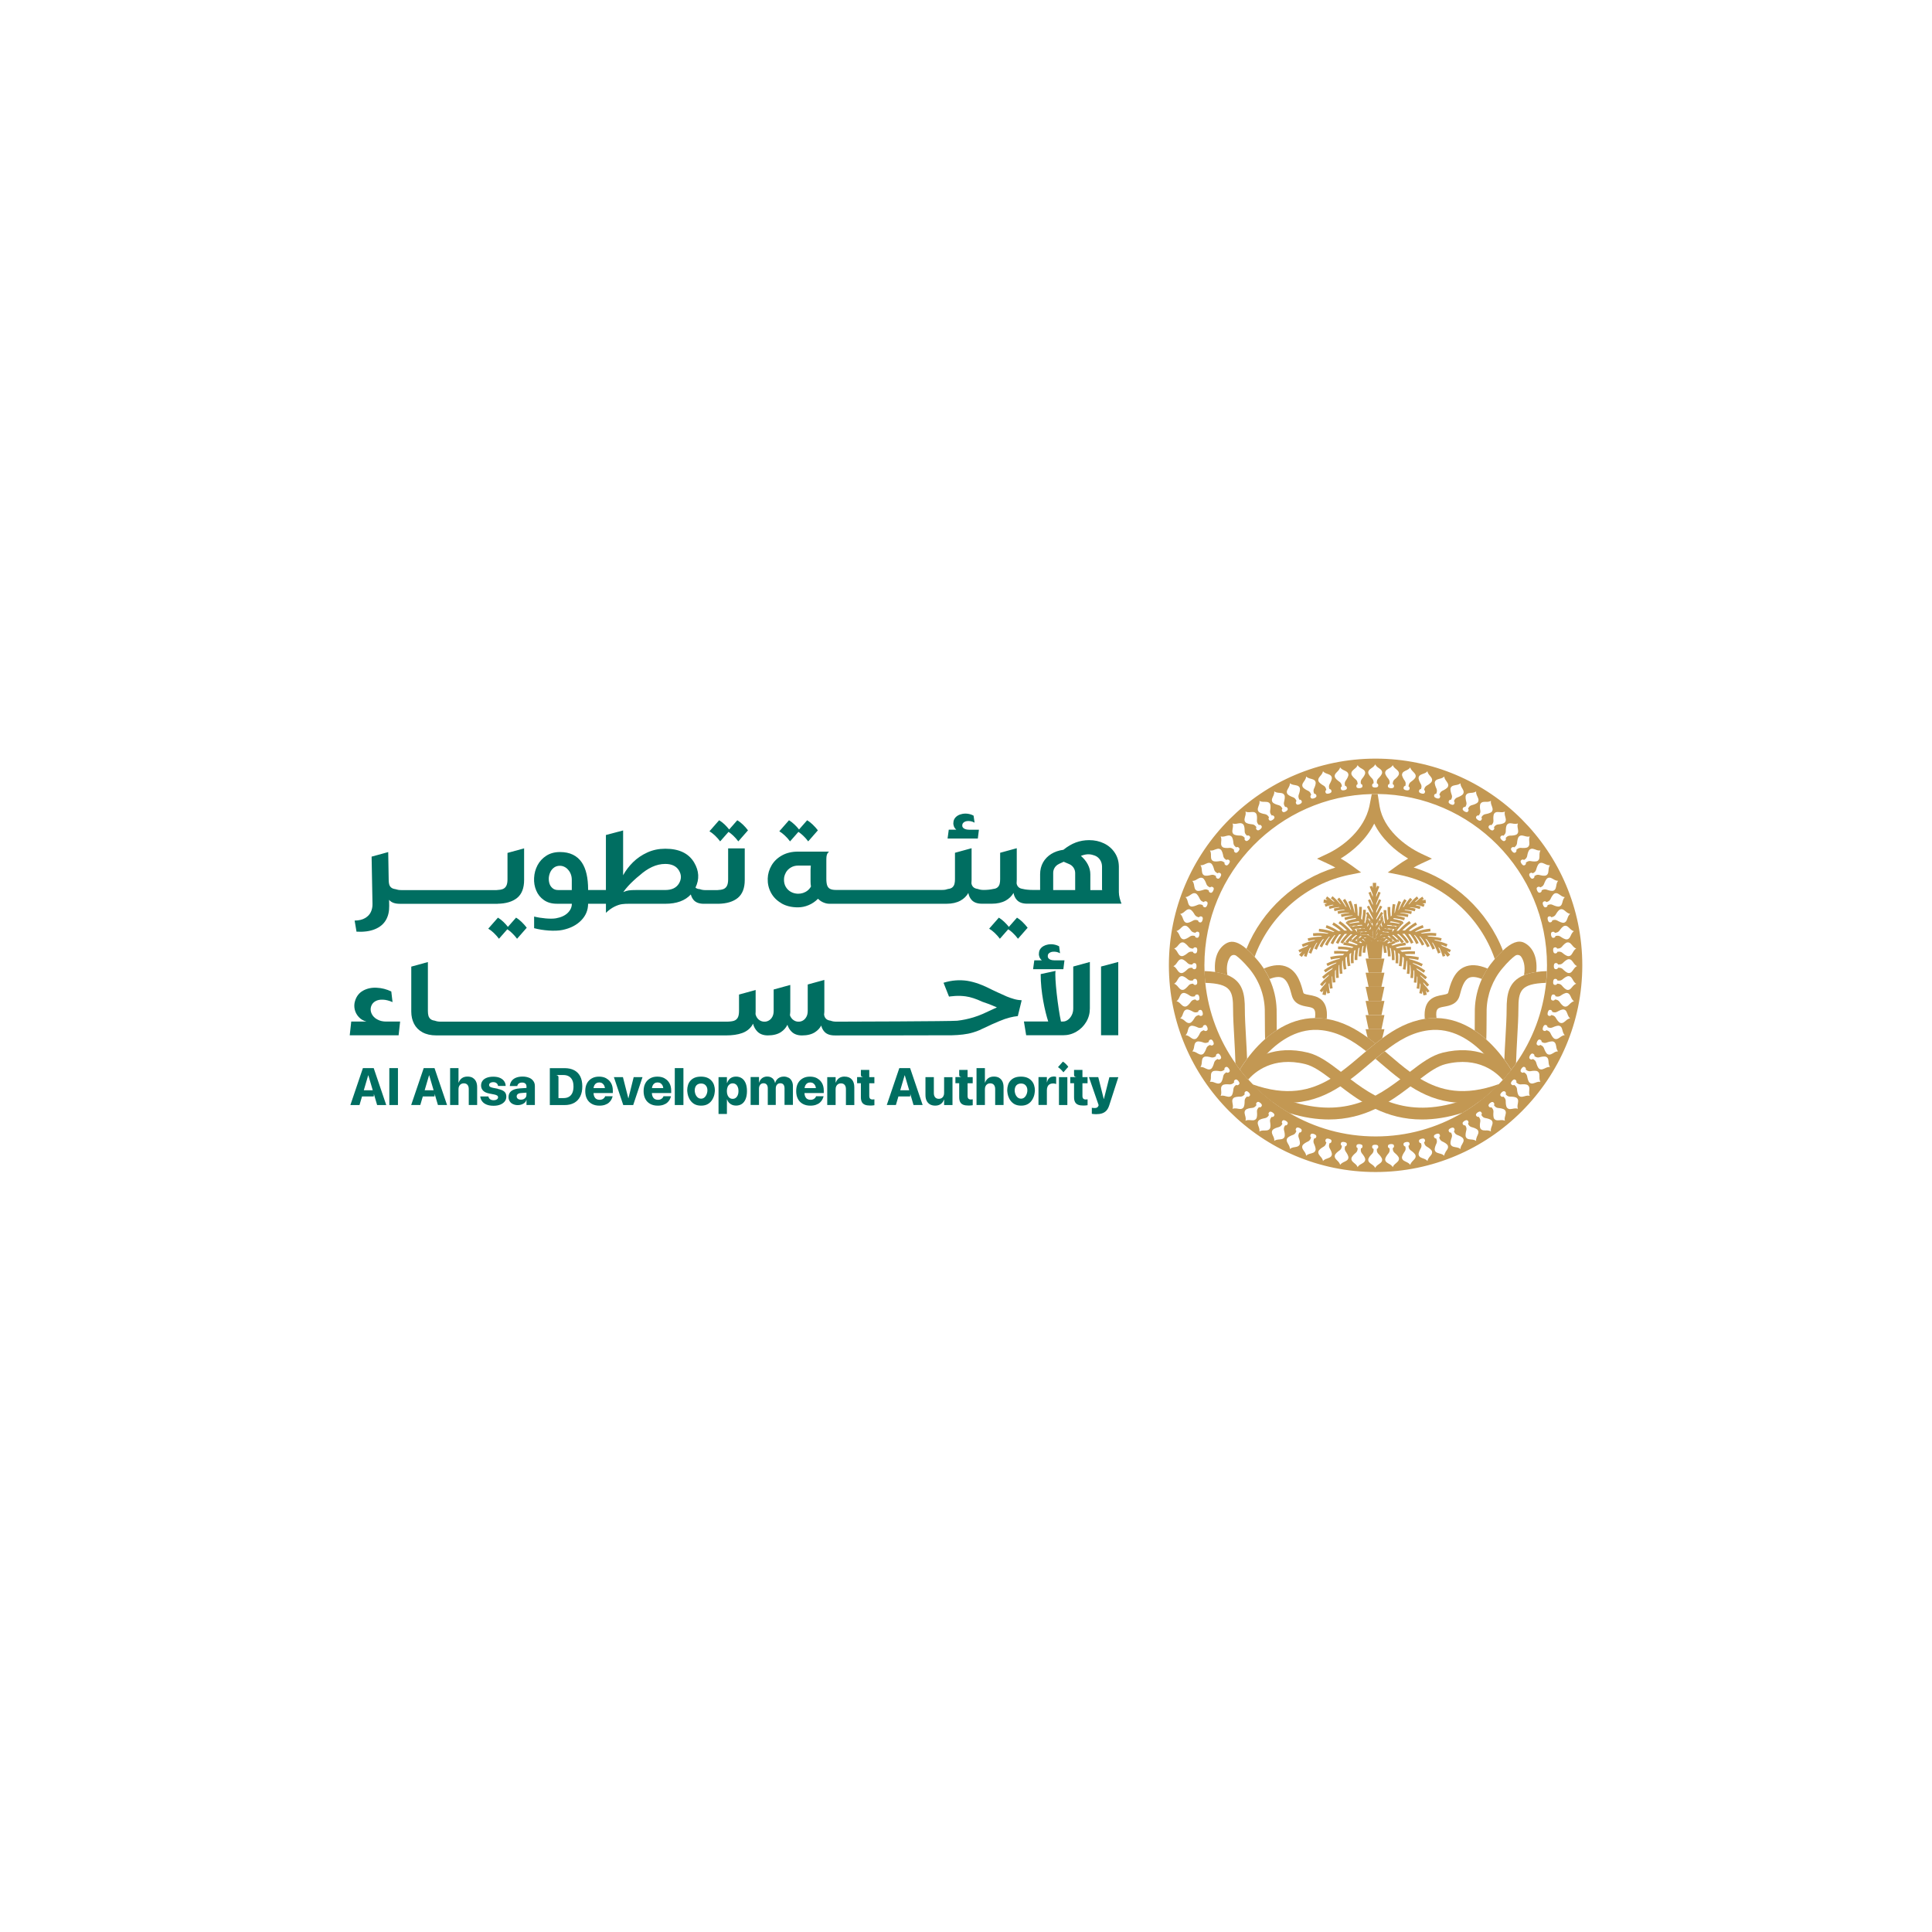 <?xml version="1.0" encoding="UTF-8"?>
<svg id="Layer_1" data-name="Layer 1" xmlns="http://www.w3.org/2000/svg" viewBox="0 0 1000 1000">
  <defs>
    <style>
      .cls-1 {
        fill: #006e61;
      }

      .cls-2 {
        fill: #c39853;
      }
    </style>
  </defs>
  <g id="Layer_1-2" data-name="Layer 1-2">
    <polygon class="cls-2" points="716.58 518.09 715.05 525.42 708.37 525.42 706.83 518.09 716.58 518.09"/>
    <path class="cls-2" d="M711.57,485.96s-.02,0-.04.02v.23h0v1.75-1.75h0v-.29l.06.04h-.02Z"/>
    <path class="cls-2" d="M712.73,478.93l-.36.57v-1.1l.06-.11c.11.21.21.42.29.61"/>
    <path class="cls-2" d="M713.04,482.99c-.21-.38-.42-.8-.61-1.24h0l.04-.06.57,1.31h0Z"/>
    <path class="cls-2" d="M714.1,476.78l-.95,1.52c-.08-.23-.17-.46-.25-.7l.97-1.54c.06.25.15.48.23.72"/>
    <path class="cls-2" d="M717.93,482.17s-.08.21-.11.32c-.48-.04-.95-.08-1.43-.13.02-.08.06-.19.11-.27.46.02.95.06,1.43.11"/>
    <path class="cls-2" d="M718.58,480.49c-.04.11-.11.21-.15.34-.48-.06-.97-.08-1.43-.13.02-.08.06-.19.11-.27.48,0,.97.02,1.47.06"/>
    <path class="cls-2" d="M720.71,481.22v-.11c-.48-.08-.95-.15-1.41-.21.06-.13.13-.23.19-.36.53.04,1.01.08,1.5.17-.11.17-.19.34-.27.51"/>
    <path class="cls-2" d="M722,479.05c-.08.13-.17.25-.23.38-.48-.08-.99-.15-1.52-.19.08-.13.15-.25.23-.38.53.06,1.01.13,1.52.21"/>
    <path class="cls-2" d="M736.11,467.64c.42.15.84.29,1.29.46l-.53,1.29c-.65-.25-1.31-.48-1.92-.65-.63-.19-1.14-.32-1.62-.42-.21.06-.44.13-.65.21.91.19,1.77.4,2.59.67l-.42,1.33c-1.47-.48-3.1-.8-4.82-.99-.11.04-.23.11-.34.17.97.15,1.98.34,2.99.61l-.36,1.35c-1.71-.44-3.37-.7-4.95-.78-.15.08-.32.17-.46.25,1.41.11,2.65.32,3.86.63l-.34,1.35c-1.62-.42-3.37-.63-5.52-.7-.08.06-.15.11-.23.15,1.52.15,2.97.4,4.34.78l-.36,1.35c-1.75-.46-3.64-.74-5.65-.84-.06.04-.08.08-.13.11,1.5.25,2.95.59,4.32,1.05l-.42,1.33c-1.66-.53-3.43-.91-5.29-1.16-.15.15-.29.27-.42.42,1.69.29,3.22.67,4.72,1.16l-.44,1.33c-.27-.08-.55-.17-.82-.25-1.45-.42-3.01-.76-4.68-.99-.17.19-.34.36-.51.55,1.71.13,3.35.38,4.89.74.06,0,.15.02.21.04l-.34,1.35c-.32-.08-.65-.15-.99-.21-.36-.08-.72-.15-1.07-.19-.48-.08-.99-.15-1.52-.21-.76-.08-1.56-.15-2.36-.19-.11.13-.21.25-.32.38.57.02,1.16.06,1.75.13.23.02.46.04.67.06.53.04,1.03.13,1.52.19.36.04.7.11,1.01.17l-.25,1.37c-.23-.04-.46-.08-.72-.13s-.55-.08-.82-.11c-.48-.06-.97-.13-1.5-.17h-.04c-.29-.02-.59-.04-.88-.06-.51-.02-.99-.04-1.47-.06h-.32c-.06.08-.13.17-.17.25.13,0,.25,0,.4.02.48.02.95.06,1.45.13.29.02.57.06.86.11.46.06.93.13,1.41.21v.11h0l-.08.99v.29c-.7-.11-1.33-.19-1.96-.25-.23-.04-.48-.06-.72-.08-.48-.04-.97-.08-1.43-.11-.27-.02-.55-.04-.84-.04-.04.08-.11.17-.17.25.29,0,.59.04.88.06.46.04.95.08,1.43.13.23,0,.44.04.67.08.11,0,.23.02.36.04l-.17,1.39c-1.07-.15-2.11-.23-3.08-.29h0c-.32-.02-.61-.04-.93-.04-.13.23-.25.46-.4.7-.17.11-.36.21-.53.32-.46.27-.93.57-1.37.84v-1.33c.19-.36.4-.72.67-1.16l-.57-1.31.93-1.47c.21.4.42.78.63,1.16.06-.11.15-.21.21-.34-.19-.42-.38-.84-.55-1.31l.93-1.45c.17.48.36.95.55,1.39.08-.11.17-.21.23-.34-.17-.53-.32-1.07-.44-1.62l.97-1.54-.95-.82-.4.65c-.06-.27-.11-.55-.17-.82l1.14-1.81c.11.91.29,1.87.53,2.91.13.57.25,1.12.4,1.66.13-.17.25-.32.38-.46-.44-2.17-.7-4.36-.74-6.55h1.39c.04,1.71.21,3.48.51,5.2.19-.21.38-.42.57-.63-.29-2.09-.44-4.17-.4-6.17h1.39c-.04,1.62.04,3.27.25,4.93.17-.17.34-.34.51-.51,0-2,.17-4,.51-5.96l1.37.23c-.25,1.47-.4,2.99-.46,4.49.04-.04.08-.08.13-.13.02-.02.06-.04.08-.06.44-2.13,1.07-4.19,1.9-6.13l1.29.55c-.59,1.37-1.07,2.8-1.45,4.28.08-.06.19-.13.27-.19.86-2.13,1.81-3.98,2.89-5.6l1.16.78c-.72,1.05-1.35,2.21-1.94,3.5.17-.11.36-.21.53-.32.86-1.52,1.92-3.03,3.27-4.59l1.05.91c-.72.84-1.37,1.69-1.94,2.51.17-.06.32-.15.46-.21,1.18-1.47,2.49-2.8,3.88-3.94l.88,1.07c-.7.57-1.35,1.18-1.98,1.83.23-.08.48-.15.72-.21.46-.44.93-.82,1.31-1.14.59-.51,1.22-.99,1.9-1.43l.78,1.16c-.34.21-.65.46-.97.7.63-.13,1.24-.21,1.87-.27l.19,1.73c-.63.06-1.24.17-1.87.27"/>
    <path class="cls-2" d="M738.75,513.69c-.23-.36-.51-.72-.78-1.07.19.74.36,1.5.53,2.25l-1.71.34c-.15-.78-.34-1.54-.53-2.3-.08.51-.19.99-.29,1.47l-1.35-.32c.29-1.26.51-2.63.67-4.38-.11-.29-.21-.59-.32-.88-.06,1.05-.19,2.06-.36,3.03l-1.37-.23c.32-1.77.44-3.69.44-5.86-.08-.17-.17-.36-.25-.53v.19c-.06,1.14-.15,2.21-.25,3.27l-1.39-.15c.11-1.01.21-2.06.25-3.14v-.8c0-.63,0-1.29-.02-1.94-.15-.23-.27-.46-.42-.7.02,1.35,0,2.78-.17,4.34l-1.39-.13c.23-2.42.23-4.53,0-6.45-.08-.13-.19-.25-.27-.38v1.31c0,1.07-.08,2.23-.25,3.52l-1.37-.19c.17-1.24.23-2.34.23-3.37.04-1.07-.02-2.11-.11-3.1,0,0-.02-.04-.04-.06-.06-.08-.15-.17-.23-.25-.04,1.58-.21,3.16-.51,4.72l-1.37-.25c.38-1.96.53-3.94.48-5.92-.21-.21-.44-.42-.67-.63-.02,1.66-.19,3.37-.51,5.08l-1.37-.25c.36-2.04.51-4.09.46-6.05-.29-.23-.57-.44-.86-.67.06.61.11,1.26.15,1.9.02,1.18,0,2.36-.08,3.56l-1.39-.11c.08-1.14.11-2.3.08-3.39-.06-1.03-.17-2.04-.29-3.01-.21-.15-.44-.29-.67-.44.29,1.77.42,3.54.38,5.25h-1.39c.06-2.02-.15-4.09-.59-6.15-.17-.08-.34-.19-.51-.27.29,1.64.42,3.08.44,4.47h-1.39c0-1.56-.19-3.18-.59-5.16-.19-.08-.36-.17-.55-.23.25,1.24.42,2.38.53,3.48l-1.39.13c-.11-1.29-.34-2.63-.67-4.15-1.41-.46-4.13-1.05-4.17-1.05.38-.21.8-.46,1.24-.74.29-.17.59-.36.91-.55.38.08.76.17,1.14.27.57.15,1.12.29,1.54.44.55-.4,1.12-.78,1.64-1.12.38.29.74.61,1.1.95-.38.23-.76.48-1.16.76.21.08.42.19.63.27.36-.19.7-.36,1.03-.53.08.08.17.15.23.23l1.16-.86h0c.17-.06.34-.15.51-.21.32.32.63.67.95,1.03l1.26-.7c-.25-.29-.53-.59-.78-.88.23-.08.46-.17.67-.23.13.13.25.25.36.38l.27.86c-1.29.4-2.65.95-4.09,1.66.21.11.42.23.61.34,1.5-.53,3.03-.93,4.61-1.22.06.06.11.15.17.21l.42-.32c.51-.08,1.01-.17,1.52-.21l.17,1.37c-1.81.21-3.56.57-5.29,1.1.25.17.53.34.76.48.99-.21,2.06-.38,3.22-.53,1.26-.13,2.59-.19,3.98-.19v1.39c-1.35,0-2.63.08-3.83.19-.61.08-1.22.17-1.79.25.32.25.65.51.97.76,2.11-.29,4.36-.38,6.74-.25l-.06,1.39c-1.83-.08-3.58-.06-5.25.08.25.23.53.48.78.74,2.11.06,4.3.34,6.53.84l-.32,1.35c-1.64-.38-3.24-.61-4.82-.74.06.08.15.15.21.23.04.04.06.08.11.15.99.23,2.06.55,3.16.95,1.14.38,2.34.88,3.67,1.54l-.61,1.24c-1.26-.61-2.4-1.1-3.52-1.47-.38-.15-.76-.27-1.14-.38.11.15.21.29.32.44,1.94.84,3.94,1.98,6.24,3.56l-.78,1.14c-1.39-.95-2.65-1.75-3.88-2.38.17.25.32.51.46.76.57.36,1.12.74,1.66,1.14l.72.51c.95.72,1.85,1.47,2.76,2.28l-.91,1.05c-.91-.78-1.77-1.52-2.68-2.19l-.08-.06c.11.21.21.44.32.65,1.71,1.5,3.18,2.97,4.42,4.51l-1.07.88c-.63-.76-1.33-1.52-2.06-2.28.13.34.25.65.36.99,1.2,1.33,2.15,2.51,2.95,3.67l-1.16.78v-.11Z"/>
    <path class="cls-2" d="M711.53,486.22h0l-.02,1.75v-1.75h.02Z"/>
    <path class="cls-2" d="M720.82,486.19c-.15.08-.29.17-.44.25-.36-.34-.74-.65-1.12-.97.17-.08.34-.19.48-.27.36.29.7.59,1.01.91l.04.08h.02Z"/>
    <path class="cls-2" d="M711.57,485.96s-.02,0-.04.02v.23h0l-.04.02v-.04h0v-.29l.06.04.02.02Z"/>
    <path class="cls-2" d="M714.96,475.37l.95.82-.97,1.54-.34.55h0l-.93,1.47-.29.48-.93,1.47-.04.04h0l-.06.11v3.64c-.27.17-.55.34-.82.51l-.06-.04c-.29-.17-.59-.34-.86-.51v-3.69l-.04-.08-.04-.06-.93-1.47-.29-.46-.93-1.47-.34-.55-1.01-1.6,1.03-.65.36.57.48.76.95,1.52.4.63.36.57v-1.1l-.06-.08-.44-.72-.97-1.54-.55-.84-1.14-1.81-.44-.7,1.03-.67,2.53,4.02v-.76l-3.05-5.98,1.1-.57,1.96,3.83v-1.07l-2.53-5.52,1.12-.51,1.39,3.05v-.91l-2.23-5.56,1.14-.46,1.07,2.7v-1.22l-1.58-4.13,1.16-.44.44,1.12v-2.65h1.75v2.8l.48-1.29,1.16.44-1.64,4.28v1.22l1.14-2.84,1.16.46-2.28,5.71v.88l1.45-3.18,1.14.51-2.59,5.65v1.07l2.02-3.94,1.1.57-3.12,6.11v.74h0l1.69-2.72.88-1.41,1.05.65-.51.78-1.14,1.81-.53.84-.97,1.54-.46.72-.06.11v1.1l.36-.57.4-.63.95-1.52.46-.76.4-.65.13-.04Z"/>
    <path class="cls-2" d="M711.49,486.26v1.71c-.59-.36-1.35-.82-2.13-1.29-.25-.15-.53-.32-.8-.46-.76-.44-1.5-.82-2.13-1.05-.48.36-.95.72-1.39,1.1-.38.32-.74.61-1.1.95-.17.17-.36.32-.53.51-.08.06-.15.15-.23.23l-1.18-.88h0c.21-.21.42-.42.65-.63.36-.32.74-.65,1.12-.97.36-.27.72-.57,1.07-.84-.21-.06-.42-.13-.63-.17-.34.25-.63.51-.93.74-.36.29-.67.59-.99.88-.25.25-.51.51-.78.76-.32.34-.63.67-.95,1.03l-1.24-.7c.25-.29.53-.59.78-.86.74-.78,1.54-1.54,2.4-2.25-.21-.06-.42-.08-.63-.13-.86.67-1.69,1.39-2.42,2.15-.13.13-.25.25-.38.38-.51.53-.97,1.07-1.41,1.64-.06.08-.11.15-.17.21l-.42-.32-.7-.53c1.05-1.39,2.28-2.68,3.62-3.86-.29-.04-.57-.06-.84-.08-1.64,1.5-3.08,3.14-4.19,4.93l-1.18-.74c.97-1.54,2.13-2.97,3.45-4.3h-1.18c-1.37,1.64-2.51,3.35-3.35,5.12l-1.26-.59c.72-1.52,1.62-2.99,2.72-4.42-.34.02-.65.06-.99.11-1.31,1.64-2.38,3.35-3.16,5.1l-1.29-.57c.63-1.43,1.45-2.82,2.42-4.19-.13.02-.25.04-.38.06-.02,0-.04,0-.06.02-1.5,1.66-2.74,3.5-3.67,5.44l-1.24-.59c.7-1.47,1.58-2.87,2.59-4.19-.17.04-.34.13-.53.17-1.45,1.69-2.68,3.5-3.6,5.48l-1.24-.59c.63-1.35,1.41-2.61,2.3-3.83-.25.13-.51.23-.76.36-1.2,1.62-2.21,3.39-2.99,5.25l-1.29-.55c.46-1.1,1.01-2.17,1.62-3.2-.19.13-.38.23-.55.36h0c-1.05,1.69-1.94,3.52-2.63,5.44l-1.31-.46c.36-.99.76-1.96,1.2-2.91-.25.21-.51.44-.76.67-.61,1.39-1.16,2.82-1.58,4.32l-1.35-.38c.15-.48.29-.97.44-1.43-.55.61-1.07,1.22-1.58,1.9l-1.37-1.07c.51-.65,1.03-1.29,1.56-1.87-.42.21-.84.42-1.26.65l-.67-1.22c1.47-.8,2.99-1.47,4.49-2.04.27-.25.55-.48.82-.74-.99.32-2,.67-2.99,1.1l-.55-1.29c2.11-.91,4.26-1.56,6.34-1.98.06-.04.11-.08.17-.13.17-.11.32-.21.48-.32-1.18.15-2.4.36-3.6.65l-.34-1.35c2.28-.55,4.51-.84,6.7-.88.29-.15.57-.27.86-.42-1.52-.11-3.08-.08-4.68.06l-.13-1.39c2.59-.25,5.1-.17,7.52.21.19-.06.38-.15.57-.21-1.62-.46-3.33-.78-5.08-.95l.13-1.39c2.59.23,5.08.8,7.39,1.66.08,0,.15-.04.23-.04.11-.02.23-.04.34-.08-1.43-.84-2.97-1.54-4.53-2.11l.46-1.31c2.15.76,4.21,1.79,6.13,3.05.4-.04.78-.08,1.18-.13-1.35-1.18-2.8-2.23-4.36-3.14l.7-1.2c2.02,1.18,3.9,2.61,5.58,4.21h1.35c-1.31-1.37-2.78-2.63-4.4-3.75l.78-1.14c2.13,1.47,3.98,3.16,5.58,5.01.34.02.7.06,1.03.11-1.07-1.47-2.3-2.87-3.69-4.15l.78-1.01.44,1.33c.25-.08.51-.17.78-.23.08.08.19.17.29.27-.06,0-.11.02-.17.04l.34,1.35c.29-.06.61-.15.95-.21.13.13.23.25.34.38h0l.25,1.31c.23-.04.46-.08.7-.11.34.44.63.88.93,1.33.08,0,.17.04.27.04v.29c.7-.11,1.35-.19,1.98-.25.04.08.11.19.15.29-.11,0-.23.02-.36.04l.17,1.39c1.07-.15,2.11-.23,3.08-.29h0c.44.17.86.38,1.29.61h0c.19.11.38.21.57.32.46.25.93.55,1.39.82.29.17.57.34.86.51v.27h0v.04l-.08.02Z"/>
    <path class="cls-2" d="M710.12,477.52c-.08.23-.17.48-.25.7l-.95-1.52c.08-.23.15-.48.23-.72l.97,1.54h0Z"/>
    <path class="cls-2" d="M710.58,481.67c-.23.55-.46,1.07-.72,1.5l.67-1.56.04.06h0Z"/>
    <path class="cls-2" d="M710.62,478.32v1.1l-.36-.57c.11-.21.21-.42.29-.63l.06.08v.02Z"/>
    <path class="cls-2" d="M702.72,479.24c-.53.04-1.03.13-1.52.19-.06-.13-.15-.25-.23-.38.48-.08.99-.15,1.52-.21.08.13.17.25.23.38"/>
    <path class="cls-2" d="M702.26,481.12v.08c-.08-.17-.17-.32-.25-.48.46-.06.97-.13,1.5-.17.08.13.13.23.19.36-.46.06-.95.13-1.41.21"/>
    <path class="cls-2" d="M705.99,480.7c-.48.02-.95.06-1.45.13-.04-.13-.08-.23-.13-.34.51-.02.99-.06,1.47-.06.04.08.06.19.11.27"/>
    <path class="cls-2" d="M706.58,482.34c-.46.04-.95.08-1.43.13-.02-.11-.06-.21-.11-.32.48-.04.97-.08,1.43-.11.04.08.08.19.11.27"/>
    <path class="cls-2" d="M711.49,487.96s-2.76.59-4.17,1.05c-.36,1.52-.57,2.87-.67,4.15l-1.39-.11c.08-1.1.25-2.23.51-3.48-.19.06-.36.15-.55.23-.4,2-.59,3.6-.59,5.18h-1.39c0-1.41.15-2.82.44-4.47-.17.08-.36.19-.53.27-.42,2.06-.63,4.13-.57,6.13h-1.39c-.04-1.69.08-3.45.38-5.22-.23.13-.44.27-.67.42-.13.97-.23,1.98-.29,3.01-.02,1.12,0,2.25.08,3.39l-1.39.11c-.08-1.18-.13-2.38-.08-3.56.04-.63.08-1.29.15-1.9-.29.21-.57.44-.86.67-.04,1.98.08,4,.46,6.05l-1.37.25c-.32-1.71-.48-3.41-.51-5.08-.23.21-.44.42-.67.63-.04,1.96.13,3.96.48,5.92l-1.37.25c-.29-1.56-.46-3.14-.51-4.72-.06.08-.15.17-.23.25,0,0-.02.04-.04.06-.08.97-.15,2.02-.11,3.1,0,1.03.08,2.13.23,3.37l-1.37.19c-.17-1.31-.25-2.46-.25-3.52v-1.31c-.08.13-.19.25-.27.38-.21,1.92-.21,4.02,0,6.45l-1.39.13c-.15-1.56-.19-2.99-.17-4.34-.15.23-.27.44-.42.67-.02.63-.04,1.29-.02,1.94v.8c.04,1.07.15,2.13.25,3.14l-1.39.15c-.11-1.05-.21-2.13-.25-3.27v-.19c-.08.17-.17.36-.25.53,0,2.17.15,4.09.44,5.86l-1.37.23c-.17-.97-.29-1.96-.38-3.03-.11.29-.21.57-.32.86.17,1.75.38,3.12.65,4.38l-1.35.32c-.11-.46-.21-.95-.29-1.47-.19.76-.38,1.52-.53,2.3l-1.71-.34c.15-.76.34-1.5.53-2.25-.29.36-.55.72-.8,1.07l-1.14-.78c.8-1.16,1.75-2.32,2.95-3.67.11-.34.23-.67.36-.99-.74.76-1.41,1.52-2.06,2.28l-1.07-.88c1.26-1.54,2.72-3.01,4.42-4.51.11-.21.21-.44.32-.65l-.08.06c-.91.7-1.79,1.41-2.68,2.21l-.91-1.05c.93-.8,1.81-1.56,2.76-2.28l.72-.51c.55-.4,1.1-.78,1.66-1.14.15-.25.32-.51.46-.76-1.22.65-2.49,1.43-3.88,2.4l-.8-1.14c2.3-1.58,4.3-2.72,6.26-3.56.11-.15.21-.29.32-.44-.38.11-.76.23-1.14.38-1.12.38-2.25.84-3.52,1.47l-.61-1.24c1.31-.65,2.51-1.14,3.64-1.54,1.07-.4,2.17-.72,3.16-.95.04-.04.06-.08.11-.15.06-.08.15-.15.21-.23-1.56.13-3.18.36-4.82.74l-.32-1.35c2.23-.51,4.42-.78,6.53-.84.25-.25.51-.51.78-.74-1.66-.17-3.41-.19-5.25-.08l-.06-1.39c2.36-.13,4.63-.04,6.74.25.32-.25.63-.51.97-.76-.57-.08-1.16-.19-1.79-.25-1.2-.13-2.49-.19-3.86-.19v-1.39c1.41,0,2.74.08,4,.19,1.16.15,2.23.34,3.22.53.25-.17.51-.34.76-.48-1.71-.53-3.48-.88-5.27-1.1l.17-1.37c.51.06,1.01.13,1.52.21l.42.32s.11-.15.17-.21c1.58.29,3.12.72,4.61,1.22.21-.11.4-.23.61-.34-1.43-.72-2.82-1.26-4.11-1.66l.27-.86c.13-.13.25-.25.38-.38.21.06.44.15.67.23-.27.29-.53.57-.78.88l1.24.7c.32-.36.61-.72.95-1.03.17.06.34.15.53.21h0l1.18.88c.08-.08.15-.15.23-.23.34.17.7.36,1.03.53.21-.08.42-.19.63-.27-.38-.27-.78-.53-1.16-.76.36-.34.72-.63,1.1-.95.55.34,1.1.72,1.64,1.12.42-.15.97-.29,1.56-.44.38-.08.76-.19,1.12-.27.78.46,1.54.93,2.15,1.29"/>
    <path class="cls-2" d="M703.73,485.48c-.38.32-.76.65-1.12.97-.15-.08-.29-.17-.44-.25l.06-.11c.32-.29.65-.59.99-.88.17.08.34.19.51.27"/>
    <path class="cls-2" d="M711.51,486.22v1.75l-.02-1.71h0v-.04h.02Z"/>
    <path class="cls-2" d="M749.03,492.3c.53.61,1.05,1.24,1.56,1.87l-1.37,1.07c-.51-.65-1.03-1.29-1.58-1.9.17.46.29.95.44,1.43l-1.33.38c-.42-1.47-.95-2.93-1.58-4.32-.25-.23-.51-.46-.76-.67.44.95.86,1.9,1.22,2.91l-1.31.46c-.67-1.92-1.56-3.75-2.63-5.44-.19-.13-.36-.23-.55-.36.61,1.03,1.14,2.09,1.62,3.2l-1.29.55c-.78-1.85-1.79-3.6-2.99-5.25-.25-.13-.51-.23-.76-.36.86,1.22,1.64,2.51,2.3,3.83l-1.26.59c-.93-1.96-2.15-3.79-3.6-5.48-.17-.06-.34-.13-.53-.17,1.01,1.33,1.9,2.72,2.59,4.19l-1.24.59c-.93-1.94-2.17-3.77-3.67-5.44h-.08c-.11-.02-.23-.04-.36-.08.97,1.35,1.79,2.76,2.42,4.19l-1.26.57c-.78-1.75-1.85-3.45-3.16-5.1-.32-.04-.65-.08-.99-.11,1.07,1.43,2,2.91,2.72,4.42l-1.26.59c-.84-1.77-1.96-3.5-3.33-5.12h-1.18c1.33,1.33,2.49,2.76,3.45,4.3l-1.18.74c-1.14-1.79-2.55-3.43-4.19-4.93-.29.02-.57.06-.86.11,1.37,1.18,2.59,2.46,3.62,3.86l-.7.53-.42.32s-.11-.15-.17-.21c-.44-.57-.91-1.12-1.41-1.64-.13-.13-.23-.25-.36-.38-.76-.76-1.56-1.47-2.42-2.15-.21.04-.42.08-.65.13.86.72,1.66,1.47,2.4,2.25.27.29.53.57.78.88l-1.26.7c-.29-.36-.61-.7-.95-1.03-.23-.25-.48-.51-.74-.74-.32-.32-.67-.61-1.01-.91-.29-.25-.61-.51-.93-.76-.21.06-.42.13-.63.17.36.27.72.57,1.07.84.38.32.76.63,1.12.97.21.21.42.4.63.61q.14.14,0,0l-1.16.88s-.15-.15-.23-.23c-.17-.17-.34-.34-.53-.51-.36-.34-.72-.65-1.1-.95-.46-.38-.93-.76-1.39-1.1-.63.23-1.37.61-2.13,1.05-.27.15-.55.32-.8.46-.32.19-.61.36-.91.55-.46.27-.86.53-1.24.74v-1.71l.02-.02v-.23h.04c.27-.17.55-.34.82-.51.46-.27.93-.57,1.37-.84.19-.11.36-.21.53-.32.42-.23.86-.44,1.31-.63h0c.97.06,2,.17,3.08.29l.17-1.39c-.13,0-.23-.02-.36-.04.04-.11.08-.21.15-.29.63.06,1.29.15,1.94.25v-.29c.13,0,.21-.02.29-.04.27-.44.59-.88.91-1.33.23.04.46.08.72.13l.25-1.37c.08-.13.19-.23.29-.34.34.06.67.13.99.21l.34-1.35s-.15-.02-.21-.04c.08-.11.19-.19.29-.27.27.08.55.17.82.25l.44-1.33.78,1.01c-1.39,1.29-2.63,2.68-3.69,4.15.34-.04.7-.08,1.03-.11,1.6-1.85,3.48-3.54,5.58-5.01l.78,1.14c-1.62,1.12-3.1,2.38-4.4,3.75h1.35c1.69-1.6,3.54-3.03,5.58-4.21l.7,1.2c-1.54.91-3.01,1.96-4.36,3.14.4.04.78.08,1.18.13,1.92-1.26,3.98-2.3,6.13-3.05l.46,1.31c-1.58.55-3.1,1.26-4.53,2.11.11.02.21.04.34.06.08,0,.15.04.23.04,2.32-.84,4.78-1.43,7.39-1.66l.13,1.39c-1.75.17-3.45.48-5.08.95.19.06.38.13.57.21,2.42-.38,4.95-.46,7.52-.21l-.13,1.39c-1.6-.15-3.16-.17-4.68-.08.29.13.57.27.86.42,2.19.04,4.42.34,6.7.88l-.34,1.35c-1.22-.29-2.42-.51-3.6-.65.17.11.32.21.48.32.04.04.11.08.17.11,2.11.42,4.23,1.07,6.34,1.98l-.55,1.29c-.99-.42-2-.78-2.99-1.1.27.23.55.48.82.74,1.52.57,3.01,1.24,4.49,2.04l-.67,1.22c-.42-.23-.84-.44-1.24-.65"/>
    <path class="cls-2" d="M710.62,484.38v1.05c-.46-.27-.93-.55-1.39-.82-.19-.11-.38-.21-.57-.32h0c-.11-.23-.23-.44-.38-.67-.29,0-.61.02-.91.04h0c-.97.06-2,.17-3.08.29l-.17-1.39c.13,0,.23-.02.36-.04.23-.02.44-.04.67-.06.48-.04.95-.08,1.41-.13.32-.02.61-.04.91-.06-.06-.08-.11-.17-.17-.25-.27,0-.55.02-.82.04-.46,0-.95.06-1.43.11-.23.02-.48.04-.72.08-.63.06-1.29.15-1.94.25v-.29l-.13-1.03v-.08c.46-.08.95-.15,1.41-.21.29-.04.59-.08.86-.08.48-.06.97-.08,1.45-.13.13,0,.25,0,.4-.02-.06-.08-.11-.17-.19-.25h-.32c-.48,0-.97.02-1.47.06-.29,0-.59.04-.88.06h-.04c-.53.04-1.01.08-1.5.17-.27.04-.57.08-.84.13l-.7.13-.25-1.31h0v-.06c.34-.06.67-.13,1.01-.17.48-.08.99-.15,1.52-.19.23,0,.44-.04.7-.06.59-.06,1.18-.11,1.75-.13-.08-.13-.19-.25-.29-.38-.8.04-1.58.11-2.36.19-.51.06-1.01.13-1.52.21-.38.06-.74.13-1.12.21-.32.06-.63.13-.95.21l-.34-1.35s.11-.02.17-.04c1.56-.36,3.22-.61,4.93-.74-.17-.19-.32-.36-.48-.55-1.71.25-3.27.57-4.72,1.01-.25.06-.53.15-.78.23l-.44-1.33c1.47-.48,3.03-.86,4.72-1.16-.15-.15-.27-.29-.42-.42-1.85.25-3.62.63-5.29,1.16l-.42-1.33c1.37-.44,2.82-.78,4.32-1.03-.04-.04-.08-.08-.13-.13-2,.08-3.9.36-5.65.84l-.36-1.35c1.37-.38,2.82-.61,4.34-.78-.08-.04-.17-.08-.23-.15-2.15.06-3.92.27-5.52.7l-.34-1.35c1.18-.32,2.44-.51,3.86-.63-.15-.08-.32-.17-.46-.25-1.6.08-3.24.34-4.95.78l-.36-1.35c1.01-.25,2.02-.46,2.99-.61-.13-.04-.23-.11-.34-.17-1.73.19-3.37.51-4.85.99l-.42-1.33c.82-.25,1.69-.48,2.57-.67-.21-.08-.42-.15-.65-.21-.46.11-.99.23-1.62.42-.63.17-1.26.38-1.92.65l-.53-1.29c.42-.17.84-.32,1.29-.46-.63-.11-1.26-.21-1.87-.27l.19-1.73c.63.06,1.26.17,1.87.27-.32-.23-.63-.46-.97-.7l.78-1.16c.65.44,1.31.93,1.9,1.43.38.32.84.7,1.31,1.14.23.06.48.15.72.21-.63-.65-1.29-1.26-1.98-1.83l.88-1.07c1.39,1.16,2.68,2.49,3.88,3.94.15.06.32.15.46.21-.57-.82-1.2-1.64-1.94-2.51l1.05-.91c1.35,1.58,2.4,3.08,3.27,4.59.17.11.36.21.53.32-.61-1.29-1.24-2.44-1.94-3.5l1.16-.78c1.1,1.62,2.04,3.48,2.89,5.6.11.06.19.13.27.19-.38-1.47-.86-2.91-1.45-4.28l1.29-.55c.84,1.96,1.47,4.02,1.92,6.15.02.02.04.04.06.06.04.04.11.08.15.13-.06-1.52-.21-3.01-.46-4.49l1.37-.23c.34,1.96.51,3.96.51,5.96.17.17.34.34.51.51.19-1.66.29-3.31.25-4.91h1.39c.04,1.96-.11,4.04-.4,6.13.19.21.38.42.57.63.29-1.73.46-3.48.51-5.22h1.39c-.04,2.21-.29,4.4-.74,6.57.13.15.25.29.38.46.15-.53.27-1.07.4-1.66.23-1.1.42-2.06.55-3.01l1.14,1.81c-.04.25-.11.53-.17.82l-.36-.57-1.03.65,1.01,1.6c-.15.59-.29,1.16-.46,1.71.08.11.17.21.23.34.19-.48.4-.97.59-1.47l.93,1.47c-.19.46-.38.93-.57,1.37.06.11.15.21.21.34.21-.4.44-.8.67-1.22l.93,1.47-.67,1.56h0c.29.51.55.86.76,1.2"/>
    <path class="cls-2" d="M710.62,481.73v2.63c-.23-.34-.48-.7-.76-1.2h0l.67-1.58.04.06.04.06v.02Z"/>
    <path class="cls-2" d="M713.04,482.99c-.25.46-.48.8-.67,1.16v-2.32l.06-.08h0l.04-.06.57,1.31Z"/>
    <polygon class="cls-2" points="715.66 489.02 715.02 496.16 708.39 496.16 707.31 489.02 711.49 486.22 715.66 489.02"/>
    <polygon class="cls-2" points="716.58 525.42 715.05 532.73 708.37 532.73 706.83 525.42 716.58 525.42"/>
    <path class="cls-2" d="M716.58,532.73l-1.14,4.7c-.15.08-.29.21-.42.32-1.05.78-2.09,1.56-3.1,2.38-1.16-.93-2.36-1.83-3.54-2.72-.17-.13-.36-.25-.51-.36h0l-1.03-4.32h9.75-.02Z"/>
    <polygon class="cls-2" points="716.58 510.78 715.02 518.09 708.39 518.09 706.83 510.78 716.58 510.78"/>
    <polygon class="cls-2" points="716.58 503.47 715.02 510.78 708.39 510.78 706.83 503.47 716.58 503.47"/>
    <polygon class="cls-2" points="716.58 496.16 715.02 503.47 708.39 503.47 706.83 496.16 716.58 496.16"/>
    <path class="cls-2" d="M781.83,554.22c-.19.25-.38.48-.59.72-1.01,1.29-2.09,2.53-3.18,3.77-.06.06-.13.15-.21.21-3.14-3.67-12.58-12.34-29.64-8.13-4.07,1.01-8.3,3.94-13.06,7.58-.93.72-1.87,1.45-2.86,2.21-.74.57-1.5,1.16-2.25,1.73-3.43,2.63-7.12,5.39-11.21,7.9-2.19,1.33-4.47,2.59-6.89,3.73-6.87,3.27-14.79,5.5-24.12,5.5-6.17,0-12.98-.97-20.52-3.31-3.1-1.81-6.07-3.79-8.91-5.96h0c-3.52-2.7-6.8-5.6-9.88-8.78h0c8.01,4.4,15.23,7.39,21.8,9.29,14.22,4.09,25.39,2.99,34.7-.44h0c2.4-.91,4.7-1.96,6.87-3.12,4.7-2.49,8.93-5.48,12.87-8.47,1.29-.97,2.53-1.94,3.77-2.89.42-.32.84-.65,1.24-.97,5.96-4.61,11.23-8.51,16.96-9.92,8.74-2.15,15.84-1.37,21.26.46,2.74.88,5.06,2.04,6.93,3.2,1.35.84,2.57,1.73,3.62,2.61,1.33,1.07,2.4,2.15,3.27,3.08"/>
    <path class="cls-2" d="M775.42,561.53c-3.01,3.1-6.24,5.96-9.69,8.57-2.78,2.13-5.71,4.13-8.76,5.92-7.71,2.42-14.66,3.43-20.94,3.43-9.33,0-17.23-2.23-24.1-5.5-2.42-1.12-4.72-2.38-6.89-3.73h0c-4.11-2.51-7.82-5.29-11.25-7.92-.76-.57-1.5-1.16-2.23-1.73-.97-.76-1.94-1.5-2.87-2.21-4.76-3.64-9.02-6.57-13.06-7.58-16.9-4.17-26.33,4.28-29.56,8.01-.06-.08-.15-.17-.21-.25-1.05-1.18-2.09-2.38-3.05-3.62-.21-.27-.44-.55-.65-.82.91-.97,2.04-2.04,3.43-3.14,2.55-2.06,5.96-4.19,10.22-5.62,5.58-1.87,12.66-2.61,21.28-.48,5.71,1.43,10.98,5.31,16.96,9.92.42.32.84.63,1.24.97,1.22.97,2.49,1.92,3.77,2.89,3.94,3.01,8.15,5.98,12.87,8.49,2.19,1.16,4.49,2.21,6.91,3.12,9.31,3.43,20.48,4.55,34.7.44,6.59-1.87,13.82-4.89,21.82-9.29l.08.15h-.02Z"/>
    <path class="cls-2" d="M711.93,540.12c-.93.72-1.85,1.5-2.76,2.23h-.02c-.7.59-1.35,1.16-2.04,1.73-6.93-5.44-14.07-9.77-22.77-10.83-11.97-1.47-21.72,5.08-28.5,12.09-5.03,5.18-8.43,10.58-9.96,13.21-1.05-1.18-2.09-2.4-3.05-3.62-.21-.27-.44-.55-.65-.82-.15-.19-.29-.36-.42-.57.95-1.56,2.21-3.45,3.77-5.54,1.6-2.17,3.54-4.53,5.81-6.87,1.14-1.2,2.32-2.3,3.5-3.35,1.96-1.75,3.98-3.27,6.02-4.57,6.32-4.11,13.02-6.21,19.8-6.28,1.47-.04,2.95.06,4.45.23.55.08,1.1.15,1.62.23,8.09,1.35,14.89,5.06,21.17,9.63h0c.17.11.34.23.51.36,1.2.88,2.38,1.79,3.54,2.72"/>
    <path class="cls-2" d="M775.74,561.19c-.08.11-.19.23-.32.34-3.01,3.1-6.24,5.96-9.69,8.57-2.99.51-5.81.72-8.51.72-1.26,0-2.49-.06-3.71-.15-9.14-.72-16.73-4.02-23.47-8.36-1.81-1.16-3.56-2.4-5.25-3.67-3.43-2.59-6.68-5.33-9.84-8.03-1.01-.86-2.02-1.73-3.03-2.59,1.6-1.35,3.2-2.68,4.8-3.92.72.61,1.47,1.24,2.19,1.85,3.6,3.08,7.16,6.11,10.87,8.83,1.73,1.29,3.52,2.49,5.35,3.58,10.53,6.3,22.77,9.18,40.57,2.8"/>
    <path class="cls-2" d="M645.48,548.02c-1.56,2.09-2.82,3.98-3.77,5.54-.8-.99-1.54-2.02-2.25-3.05v-.06c-.08-3.94-.36-8.51-.59-12.93-.32-5.65-.63-10.98-.63-15.13,0-9.46-1.03-13.25-14.41-13.67-.21-2-.34-4.04-.4-6.11,2.02.08,3.86.21,5.5.46,2.51.36,4.63.91,6.38,1.62,8.13,3.29,9.02,10.05,9.02,17.67,0,3.98.29,9.23.61,14.79.21,3.67.42,7.39.55,10.85"/>
    <path class="cls-2" d="M660.82,533.24c-2.04,1.33-4.04,2.84-6.02,4.57-.15-4.47-.06-13.1-.15-15.23-.21-7.75-3.1-15.32-8.11-21.3-2.95-3.5-5.16-5.5-6.64-6.57-1.01-.74-2.42-.48-3.12.55-1.07,1.58-2.32,4.4-1.47,9.48-1.75-.72-3.88-1.26-6.38-1.62-.82-9,2.84-13.46,6.38-15.15,2.68-1.26,5.9-.27,9.86,3.14,1.33,1.12,2.74,2.51,4.23,4.17.59.65,1.2,1.35,1.81,2.09,1.07,1.26,2.04,2.59,2.95,3.98,1.12,1.73,2.13,3.54,2.95,5.41,2.25,4.91,3.5,10.24,3.67,15.65.06,1.62,0,6.59.06,10.83"/>
    <path class="cls-2" d="M686.69,527.42c-.55-.08-1.1-.17-1.62-.23-1.47-.19-2.97-.27-4.42-.23.61-5.1-.86-5.35-4.04-5.92-2.7-.48-6.78-1.2-8.01-5.9-.99-3.88-2.19-7.75-4.74-9-1.58-.76-3.83-.57-6.74.59-.84-1.87-1.83-3.69-2.95-5.41,4.93-2.09,8.97-2.3,12.34-.7,5.33,2.53,7.02,9.06,8.03,12.98.17.65.36.91,3.14,1.39,3.58.63,10.03,1.77,9.04,12.41"/>
    <path class="cls-2" d="M782.21,553.71c-.11.19-.25.34-.38.51-.21.25-.38.48-.59.72-1.01,1.29-2.09,2.53-3.18,3.77-1.47-2.55-4.93-8.09-10.05-13.38-6.8-6.99-16.54-13.55-28.5-12.07-8.7,1.07-15.84,5.41-22.77,10.83-1.62,1.24-3.22,2.57-4.82,3.92-1.01.84-2.02,1.73-3.05,2.59-3.14,2.68-6.38,5.46-9.82,8.01-1.71,1.29-3.45,2.53-5.29,3.67-6.74,4.36-14.33,7.67-23.45,8.38-1.2.08-2.42.15-3.69.15-2.63,0-5.35-.19-8.24-.65h0c-3.52-2.7-6.8-5.6-9.88-8.78l-.08-.08c17.65,6.21,29.81,3.33,40.28-2.93,1.83-1.1,3.6-2.32,5.35-3.58,3.71-2.72,7.27-5.75,10.87-8.83.72-.61,1.47-1.24,2.19-1.85.7-.59,1.35-1.14,2.04-1.73h0l.02-.02c.91-.74,1.83-1.5,2.74-2.23,1.01-.82,2.04-1.6,3.1-2.38.13-.11.27-.21.42-.32,6.51-4.8,13.57-8.72,22.01-10.07.44-.06.86-.13,1.31-.19,1.6-.19,3.18-.27,4.76-.23,6.8.11,13.48,2.3,19.8,6.47,2.04,1.35,4.04,2.89,6,4.66,1.1.95,2.15,2,3.2,3.08,2.4,2.46,4.42,4.97,6.09,7.25,1.47,2,2.65,3.81,3.56,5.31"/>
    <path class="cls-2" d="M800.62,502.61c-.06,2.06-.21,4.11-.4,6.11-13.27.44-14.3,4.23-14.3,13.65,0,4.17-.32,9.48-.63,15.13-.23,4.4-.48,8.89-.59,12.83-.07,2.63-.07,2.64,0,.04.11-3.9,0,0,0,.04v.08c-.8,1.14-1.6,2.11-2.49,3.22-.91-1.5-2.11-3.31-3.56-5.31.13-3.56.34-7.44.57-11.23.32-5.56.61-10.81.61-14.79,0-7.63.91-14.39,9.04-17.65,1.75-.74,3.88-1.29,6.38-1.64,1.62-.23,3.41-.4,5.39-.46"/>
    <path class="cls-2" d="M769.99,501.32c-1.12,1.73-2.13,3.54-2.95,5.41-2.91-1.16-5.18-1.35-6.74-.59-2.55,1.22-3.75,5.12-4.74,9-1.22,4.68-5.31,5.41-8.01,5.9-3.16.57-4.66.82-4.02,5.92-1.58-.04-3.16.04-4.76.23-.44.06-.86.11-1.31.19-.95-10.58,5.46-11.73,9.04-12.37,2.76-.48,2.97-.74,3.14-1.39.99-3.9,2.68-10.45,8.01-12.98,3.37-1.6,7.42-1.39,12.34.7"/>
    <path class="cls-2" d="M795.22,503.09c-2.51.36-4.63.91-6.38,1.64.84-5.06-.4-7.9-1.47-9.5-.7-1.03-2.13-1.26-3.12-.55-1.5,1.07-3.71,3.08-6.66,6.59-4.99,5.96-7.88,13.55-8.11,21.3-.06,2.19,0,11.12-.17,15.5-1.98-1.77-3.96-3.31-6-4.66.06-4.28,0-9.4.06-11.04.17-5.41,1.41-10.74,3.64-15.65.84-1.87,1.83-3.69,2.95-5.41.91-1.39,1.87-2.72,2.95-3.98.27-.32.53-.61.78-.93,1.47-1.73,2.89-3.18,4.19-4.4,4.47-4.17,8.01-5.46,10.93-4.09,3.54,1.69,7.2,6.15,6.38,15.15"/>
    <path class="cls-2" d="M712.01,392.66c-58.99,0-107,47.99-107,107s48.01,106.98,107,106.98,106.98-47.99,106.98-106.98-47.99-107-106.98-107M816.25,500.06s-.78.29-1.52,1.31c-.74.99-1.39,2.36-2.78,2.28-.97-.06-2.21-1.16-3.01-1.98-.48-.48-1.16-.76-1.85-.76h-.7s0,.74-1.07.74-1.05-1.22-1.05-1.6c0-.34,0-1.58,1.05-1.58s1.07.74,1.07.74h.7c.7,0,1.37-.27,1.85-.78.8-.8,2.04-1.9,3.01-1.96,1.39-.06,2.04,1.29,2.78,2.28.74,1.01,1.52,1.29,1.52,1.29M814.44,492.39c-.65,1.07-1.18,2.49-2.57,2.51-.97.04-2.3-.97-3.16-1.71-.53-.44-1.2-.67-1.92-.59l-.7.04s.04.74-.99.84c-1.05.08-1.16-1.14-1.18-1.47-.04-.34-.15-1.58.91-1.66,1.03-.08,1.12.65,1.12.65l.7-.06c.72-.06,1.35-.4,1.79-.93.72-.86,1.87-2.09,2.82-2.23,1.37-.19,2.13,1.1,2.97,2.04.82.93,1.62,1.14,1.62,1.14,0,0-.76.36-1.41,1.43M814.69,481.94s-.72.42-1.29,1.54-.97,2.57-2.36,2.74c-.95.11-2.36-.76-3.29-1.41-.59-.4-1.29-.57-1.98-.44l-.67.11s.08.74-.95.93c-1.01.19-1.22-1.03-1.31-1.37-.04-.34-.27-1.56.76-1.73,1.03-.19,1.2.55,1.2.55l.67-.13c.7-.11,1.31-.51,1.71-1.07.65-.93,1.69-2.23,2.61-2.44,1.35-.32,2.23.91,3.14,1.75.91.86,1.75,1.01,1.75,1.01M812.71,473.03s-.7.48-1.16,1.64c-.44,1.16-.72,2.63-2.09,2.93-.95.19-2.44-.57-3.41-1.12-.59-.36-1.33-.44-2-.27l-.65.19s.17.72-.84.99c-.99.27-1.33-.93-1.41-1.24-.08-.34-.42-1.54.59-1.81s1.22.44,1.22.44l.67-.19c.67-.19,1.24-.63,1.6-1.22.57-.97,1.47-2.38,2.38-2.68,1.33-.44,2.3.7,3.27,1.47.99.78,1.83.84,1.83.84M809.95,464.35s-.63.53-.99,1.73-.48,2.7-1.83,3.1c-.93.27-2.46-.34-3.5-.82-.63-.32-1.35-.32-2.02-.08l-.63.23s.21.72-.76,1.07-1.41-.82-1.52-1.14c-.13-.32-.55-1.47.44-1.85.97-.36,1.26.34,1.26.34l.65-.23c.65-.23,1.18-.74,1.5-1.37.46-1.01,1.26-2.49,2.15-2.87,1.26-.57,2.36.51,3.39,1.2,1.05.7,1.87.7,1.87.7M646.07,558.81s-.15-.17-.21-.25c-1.05-1.18-2.09-2.38-3.05-3.62-.21-.27-.44-.55-.65-.82-.15-.19-.29-.36-.42-.57-.8-.99-1.54-2.02-2.25-3.05v-.06c-8.49-12.07-14.03-26.29-15.63-41.73-.19-2-.34-4.04-.4-6.11-.04-.97-.06-1.98-.06-2.97,0-48.22,38.68-87.57,86.67-88.63.65-.04,1.33-.04,1.98-.04h1.05c48.41.57,87.62,40.09,87.62,88.65,0,.99,0,1.98-.06,2.97-.04,2.06-.19,4.11-.4,6.11-1.6,15.38-7.1,29.58-15.53,41.61v.15c-.8,1.14-1.62,2.13-2.49,3.22-.11.19-.25.34-.38.51-.21.25-.38.48-.59.72-1.01,1.29-2.09,2.53-3.18,3.77-.06.08-.13.15-.19.21-.7.76-1.37,1.52-2.11,2.25h0c-.08.11-.21.23-.34.34-3.01,3.1-6.24,5.96-9.67,8.57-2.78,2.13-5.71,4.13-8.78,5.92-13.19,7.79-28.54,12.26-44.93,12.26s-31.6-4.42-44.72-12.13c-3.1-1.81-6.07-3.79-8.91-5.96h0c-3.52-2.7-6.8-5.6-9.88-8.78l-.08-.08h0c-.82-.82-1.58-1.64-2.34-2.49M806.47,455.92s-.57.59-.82,1.83c-.25,1.22-.27,2.74-1.56,3.24-.88.36-2.49-.13-3.54-.51-.67-.23-1.39-.21-2.02.08l-.61.29s.29.7-.67,1.12c-.95.44-1.47-.67-1.6-.99-.15-.32-.67-1.43.27-1.87.97-.44,1.31.21,1.31.21l.61-.29c.63-.29,1.12-.84,1.35-1.5.4-1.07,1.05-2.61,1.9-3.05,1.22-.65,2.38.32,3.5.91,1.1.59,1.92.51,1.92.51M800.3,447.47c1.14.51,1.98.36,1.98.36,0,0-.55.63-.7,1.87-.15,1.22,0,2.74-1.26,3.37-.84.44-2.49.08-3.58-.19-.67-.19-1.39-.08-1.98.25l-.59.34s.34.67-.57,1.2-1.52-.57-1.71-.84c-.17-.32-.8-1.37.11-1.9s1.33.11,1.33.11l.57-.34c.61-.34,1.05-.93,1.22-1.6.32-1.1.82-2.68,1.62-3.2,1.16-.76,2.38.08,3.54.57M795.37,439.98c1.2.4,1.98.19,1.98.19,0,0-.46.7-.51,1.94s.21,2.74-.97,3.48c-.8.48-2.46.32-3.58.11-.7-.13-1.39.04-1.98.44l-.57.38s.42.63-.44,1.22c-.84.61-1.56-.4-1.75-.7s-.93-1.31-.06-1.9c.84-.59,1.31,0,1.31,0l.57-.4c.59-.4.97-1.01,1.1-1.71.19-1.12.57-2.76,1.35-3.33,1.1-.86,2.38-.13,3.58.27M789.83,432.92c1.22.29,2,0,2,0,0,0-.44.72-.34,1.98.06,1.24.44,2.72-.67,3.54-.76.59-2.42.53-3.56.42-.7-.06-1.39.17-1.92.61l-.53.44s.46.59-.34,1.26-1.6-.27-1.83-.55c-.21-.27-1.01-1.2-.21-1.87s1.31-.13,1.31-.13l.53-.44c.55-.44.86-1.1.95-1.79.08-1.12.34-2.78,1.03-3.43,1.01-.97,2.38-.32,3.6-.04M783.68,426.37c1.1.17,1.83-.11,1.98-.15-.04.15-.32.86-.15,1.98.19,1.24.7,2.65-.34,3.58-.72.63-2.38.74-3.54.74-.7,0-1.35.27-1.85.76l-.46.48s.51.57-.23,1.29c-.74.74-1.62-.13-1.87-.38-.25-.23-1.12-1.12-.38-1.85.74-.72,1.29-.21,1.29-.21l.48-.48c.48-.48.78-1.16.78-1.85,0-1.14.08-2.8.72-3.52.93-1.05,2.36-.55,3.58-.36M773.42,421.06c.84-1.1,2.3-.72,3.54-.65s1.98-.34,1.98-.34c0,0-.29.78,0,2s.93,2.59-.04,3.6c-.65.7-2.3.95-3.43,1.05-.7.06-1.35.38-1.79.93l-.44.53s.57.51-.13,1.31c-.67.8-1.6,0-1.87-.21-.25-.21-1.22-1.01-.55-1.83.67-.8,1.26-.32,1.26-.32l.44-.53c.46-.55.67-1.22.61-1.94-.08-1.12-.15-2.8.42-3.56M765.75,421.54c.42-.59.57-1.29.46-1.98-.21-1.12-.4-2.76.11-3.58.72-1.18,2.21-.95,3.45-.95,1.26-.04,1.94-.53,1.94-.53,0,0-.21.82.19,1.98.4,1.2,1.14,2.51.29,3.6-.59.74-2.23,1.12-3.35,1.33-.7.13-1.31.51-1.71,1.1l-.38.57s.59.44,0,1.33c-.59.84-1.62.15-1.87-.06-.29-.21-1.31-.93-.72-1.77.59-.84,1.22-.44,1.22-.44l.38-.57-.02-.02ZM758.38,417.73l.34-.57c.34-.61.44-1.35.25-2-.29-1.1-.63-2.74-.19-3.58.63-1.24,2.13-1.12,3.37-1.26,1.24-.15,1.9-.7,1.9-.7,0,0-.17.82.34,1.98.48,1.16,1.35,2.38.59,3.56-.53.8-2.13,1.33-3.2,1.6-.7.19-1.26.61-1.6,1.22l-.34.59s.63.4.11,1.31-1.6.29-1.9.11c-.29-.17-1.35-.8-.84-1.71.53-.91,1.2-.57,1.2-.57M749.89,414.65c.44-.97,1.14-.67,1.14-.67l.29-.61c.29-.63.34-1.35.06-2-.38-1.07-.86-2.68-.51-3.56.53-1.29,2.02-1.31,3.24-1.56,1.22-.23,1.83-.82,1.83-.82,0,0-.08.82.53,1.94.59,1.1,1.56,2.25.88,3.48-.46.84-1.98,1.5-3.03,1.9-.67.23-1.2.72-1.5,1.35l-.29.61s.67.34.23,1.31c-.46.95-1.58.42-1.87.27-.32-.15-1.43-.67-.99-1.6M742.28,411.64c.36-.97,1.1-.74,1.1-.74l.21-.65c.25-.65.21-1.37-.06-2.02-.48-1.01-1.1-2.57-.84-3.5.42-1.33,1.9-1.47,3.12-1.83,1.2-.34,1.73-.99,1.73-.99,0,0,0,.82.72,1.87.7,1.05,1.75,2.11,1.2,3.39-.38.86-1.85,1.66-2.86,2.13-.63.32-1.12.84-1.37,1.5l-.23.63s.7.29.34,1.26c-.36.97-1.52.57-1.85.44-.32-.11-1.47-.55-1.14-1.52M737.19,400.31c1.18-.44,1.64-1.14,1.64-1.14,0,0,.06.84.84,1.81s1.92,1.96,1.5,3.27c-.29.91-1.69,1.83-2.68,2.38-.59.36-1.05.93-1.22,1.6l-.17.65s.7.21.44,1.22c-.27,1.01-1.47.7-1.79.59-.34-.08-1.54-.4-1.26-1.41.27-1.01.99-.84.99-.84l.19-.65c.19-.7.08-1.39-.27-2-.57-.97-1.31-2.49-1.12-3.39.29-1.37,1.77-1.64,2.93-2.11M728.4,398.5c1.12-.57,1.54-1.29,1.54-1.29,0,0,.15.82,1.01,1.73.84.93,2.09,1.79,1.77,3.14-.21.93-1.54,1.96-2.46,2.61-.57.4-.95,1.01-1.1,1.71l-.13.67s.74.17.57,1.2c-.19,1.03-1.41.82-1.75.76-.34-.06-1.56-.27-1.37-1.31s.93-.95.93-.95l.13-.67c.11-.7-.04-1.39-.44-1.98-.63-.93-1.52-2.36-1.41-3.29.17-1.37,1.62-1.79,2.74-2.34M719.49,397.42c1.07-.65,1.41-1.41,1.41-1.41,0,0,.21.82,1.16,1.62.93.82,2.23,1.6,2.02,2.99-.13.95-1.35,2.09-2.23,2.8-.53.44-.86,1.1-.93,1.79l-.04.7s.74.08.65,1.14c-.08,1.03-1.35.93-1.69.91-.34-.04-1.58-.15-1.47-1.18.08-.97.74-1.01.84-1.01l.06-.7c.06-.7-.17-1.37-.61-1.92-.72-.86-1.73-2.21-1.71-3.16.06-1.39,1.47-1.92,2.53-2.57M710.52,397.15c.99-.76,1.29-1.54,1.29-1.54,0,0,.29.78,1.29,1.54,1.01.74,2.36,1.37,2.28,2.78-.04.95-1.16,2.21-1.96,2.99-.51.51-.78,1.18-.78,1.87v.7s.74.04.74,1.07-1.22,1.05-1.58,1.05-1.6,0-1.6-1.05.76-1.07.76-1.07v-.7c0-.7-.29-1.35-.78-1.87-.8-.8-1.92-2.04-1.98-2.99-.06-1.39,1.29-2.02,2.3-2.78M701.54,397.63c.95-.82,1.16-1.62,1.16-1.62,0,0,.34.76,1.41,1.41,1.07.65,2.49,1.18,2.51,2.57.04.95-.97,2.3-1.69,3.16-.44.55-.67,1.22-.61,1.92l.06.7s.76-.04.84,1.01c.08,1.03-1.14,1.14-1.5,1.18-.34,0-1.58.13-1.66-.91-.08-1.05.65-1.14.65-1.14l-.06-.7c-.06-.7-.4-1.35-.95-1.79-.86-.72-2.09-1.87-2.23-2.8-.19-1.39,1.1-2.15,2.04-2.99M692.65,398.92c.84-.91.99-1.73.99-1.73,0,0,.42.72,1.54,1.29,1.12.55,2.57.97,2.74,2.34.13.95-.76,2.36-1.41,3.29-.4.59-.57,1.29-.44,1.98l.11.67s.74-.08.95.95c.19,1.03-1.05,1.22-1.39,1.31-.34.06-1.56.27-1.73-.76-.19-1.03.55-1.2.55-1.2l-.11-.67c-.13-.7-.53-1.31-1.1-1.71-.95-.65-2.25-1.69-2.46-2.61-.34-1.35.91-2.23,1.77-3.14M683.93,400.98c.76-.97.84-1.81.84-1.81,0,0,.48.7,1.64,1.14,1.18.44,2.63.72,2.93,2.11.19.93-.57,2.42-1.12,3.39-.34.61-.46,1.33-.27,2l.19.65s.74-.17,1.01.84c.27,1.01-.95,1.33-1.26,1.41-.34.08-1.54.42-1.81-.59-.27-1.01.44-1.22.44-1.22l-.19-.65c-.19-.7-.61-1.26-1.22-1.6-.97-.57-2.36-1.47-2.68-2.38-.44-1.33.72-2.3,1.5-3.27M675.38,403.78c.7-1.05.7-1.87.7-1.87,0,0,.55.65,1.75.99,1.2.36,2.7.51,3.1,1.83.29.93-.34,2.49-.82,3.5-.29.65-.32,1.37-.08,2.02l.23.63s.72-.21,1.07.76-.8,1.41-1.12,1.52c-.32.13-1.5.55-1.85-.44-.36-.97.32-1.26.32-1.26l-.23-.63c-.23-.67-.72-1.2-1.35-1.5-1.03-.46-2.49-1.26-2.89-2.13-.55-1.29.51-2.36,1.2-3.39M667.14,407.34c.59-1.1.53-1.94.53-1.94,0,0,.59.59,1.81.82,1.22.25,2.74.27,3.27,1.56.34.88-.13,2.49-.53,3.56-.23.65-.19,1.37.08,2l.29.61s.7-.29,1.14.67c.44.95-.7,1.47-.99,1.6-.34.15-1.45.67-1.87-.27-.44-.95.21-1.31.21-1.31l-.29-.61c-.29-.63-.84-1.12-1.47-1.35-1.07-.4-2.61-1.05-3.05-1.9-.65-1.2.32-2.36.91-3.48M659.22,411.58c.48-1.14.34-1.98.34-1.98,0,0,.63.55,1.87.7s2.74,0,3.37,1.26c.44.84.08,2.49-.19,3.58-.19.67-.08,1.39.27,2l.34.57s.65-.34,1.18.57-.55,1.52-.84,1.71-1.37.8-1.9-.11c-.51-.91.13-1.31.13-1.31l-.34-.59c-.36-.61-.95-1.05-1.62-1.22-1.1-.29-2.68-.82-3.2-1.6-.76-1.18.08-2.4.59-3.56M651.7,416.49c.4-1.18.19-1.98.19-1.98,0,0,.7.48,1.94.51,1.24.04,2.74-.21,3.48.97.51.82.32,2.46.11,3.58-.13.7.04,1.39.44,1.98l.4.57s.63-.4,1.22.44-.42,1.56-.72,1.77c-.29.19-1.31.91-1.9.06-.59-.86,0-1.33,0-1.33l-.4-.57c-.4-.57-1.01-.95-1.71-1.1-1.12-.19-2.74-.57-3.33-1.33-.86-1.1-.11-2.4.27-3.6M644.64,422.05c.29-1.22,0-2,0-2,0,0,.72.42,1.98.34,1.24-.06,2.7-.44,3.52.65.59.76.53,2.44.44,3.56-.06.72.15,1.39.59,1.94l.44.53s.59-.46,1.26.32c.67.82-.27,1.6-.55,1.83-.25.21-1.22,1.01-1.87.21-.67-.8-.11-1.31-.11-1.31l-.46-.53c-.44-.55-1.07-.86-1.79-.93-1.12-.11-2.76-.34-3.43-1.05-.95-1.01-.32-2.36-.04-3.6M637.94,426.22c.13.06.86.32,2,.15,1.22-.19,2.63-.7,3.58.36.63.7.72,2.36.72,3.52,0,.7.27,1.37.78,1.85l.46.48s.57-.51,1.31.21c.74.74-.15,1.62-.38,1.85-.25.25-1.12,1.12-1.85.38-.74-.72-.23-1.29-.23-1.29l-.48-.48c-.48-.48-1.16-.76-1.85-.76-1.12,0-2.8-.11-3.52-.74-1.03-.93-.53-2.34-.34-3.58.17-1.1-.11-1.83-.17-1.98M633.79,432.92c1.22-.29,2.59-.93,3.6.04.7.65.93,2.3,1.03,3.43.06.72.4,1.35.93,1.79l.53.44s.51-.55,1.31.13c.82.67,0,1.6-.21,1.87s-1.01,1.22-1.81.55-.34-1.26-.34-1.26l-.53-.44c-.55-.44-1.22-.67-1.94-.61-1.12.11-2.78.17-3.54-.42-1.12-.82-.74-2.3-.67-3.54.08-1.24-.34-1.98-.34-1.98,0,0,.78.29,2,0M628.23,439.98c1.18-.4,2.49-1.14,3.58-.27.74.57,1.14,2.21,1.35,3.33.11.7.51,1.31,1.1,1.71l.55.4s.46-.59,1.33,0c.84.59.15,1.6-.06,1.9-.19.27-.91,1.31-1.77.7-.84-.59-.44-1.22-.44-1.22l-.55-.38c-.57-.4-1.29-.57-1.98-.44-1.1.19-2.76.38-3.58-.13-1.18-.72-.93-2.21-.97-3.45s-.53-1.94-.53-1.94c0,0,.82.21,2-.19M623.3,447.47c1.14-.48,2.38-1.33,3.54-.57.8.53,1.33,2.11,1.6,3.2.19.67.63,1.24,1.24,1.6l.59.34s.4-.63,1.31-.11.29,1.6.11,1.9c-.17.32-.8,1.37-1.71.84s-.55-1.2-.55-1.2l-.59-.34c-.61-.34-1.33-.44-2-.25-1.1.29-2.74.63-3.58.19-1.22-.63-1.12-2.13-1.26-3.37-.13-1.24-.67-1.87-.67-1.87,0,0,.82.15,1.98-.36M619.05,455.42c1.1-.59,2.25-1.56,3.5-.91.82.44,1.5,1.98,1.87,3.05.23.65.72,1.2,1.37,1.5l.61.29s.34-.67,1.29-.21c.95.44.44,1.56.27,1.87-.15.32-.67,1.45-1.6.99-.95-.44-.65-1.12-.65-1.12l-.61-.29c-.65-.32-1.37-.32-2.02-.08-1.07.38-2.65.86-3.54.51-1.31-.51-1.31-2-1.56-3.24s-.84-1.83-.84-1.83c0,0,.84.08,1.94-.51M615.51,463.65c1.05-.7,2.13-1.75,3.39-1.2.88.36,1.66,1.85,2.15,2.87.29.63.84,1.14,1.47,1.37l.65.23s.27-.72,1.26-.34c.97.36.55,1.52.44,1.85-.13.32-.55,1.5-1.52,1.14-.99-.36-.76-1.07-.76-1.07l-.65-.23c-.65-.23-1.37-.21-2,.08-1.03.46-2.59,1.07-3.5.82-1.35-.4-1.47-1.9-1.83-3.1-.36-1.22-1.01-1.73-1.01-1.73,0,0,.84,0,1.87-.7M612.71,472.19c.97-.78,1.96-1.92,3.27-1.47.91.29,1.83,1.71,2.38,2.68.36.59.95,1.05,1.6,1.22l.65.19s.23-.72,1.24-.44c.99.27.7,1.47.59,1.81-.08.32-.42,1.52-1.43,1.24s-.84-.99-.84-.99l-.67-.19c-.67-.19-1.39-.08-2,.27-.97.57-2.46,1.33-3.39,1.12-1.35-.29-1.62-1.77-2.11-2.93-.46-1.16-1.14-1.64-1.14-1.64,0,0,.84-.08,1.81-.84M610.66,480.93c.91-.84,1.77-2.09,3.14-1.75.93.21,1.98,1.52,2.61,2.44.42.57,1.01.97,1.73,1.07l.67.13s.17-.72,1.2-.55c1.01.19.82,1.39.74,1.73-.06.34-.27,1.56-1.31,1.37-1.03-.19-.93-.93-.93-.93l-.67-.11c-.72-.13-1.41.04-1.98.44-.95.65-2.36,1.52-3.31,1.41-1.37-.17-1.77-1.6-2.34-2.74-.57-1.12-1.29-1.54-1.29-1.54,0,0,.82-.15,1.73-1.01M609.38,489.82c.84-.95,1.6-2.25,2.97-2.04.95.15,2.09,1.37,2.82,2.23.44.53,1.1.86,1.79.93l.67.06s.11-.74,1.14-.65c1.05.08.95,1.33.91,1.66s-.15,1.58-1.18,1.47c-.97-.08-1.01-.74-1.01-.84l-.67-.04c-.7-.08-1.39.15-1.94.59-.86.72-2.21,1.75-3.16,1.71-1.39-.04-1.9-1.45-2.57-2.51-.65-1.07-1.41-1.43-1.41-1.43,0,0,.82-.21,1.64-1.14M608.87,498.77c.74-.99,1.39-2.36,2.78-2.28.95.06,2.19,1.16,2.99,1.96.51.51,1.18.78,1.87.78h.67s.04-.74,1.07-.74,1.05,1.22,1.05,1.58,0,1.6-1.05,1.6-1.07-.74-1.07-.74h-.67c-.72,0-1.37.27-1.87.78-.8.8-2.04,1.9-2.99,1.96-1.39.06-2.04-1.29-2.78-2.28-.74-1.01-1.54-1.31-1.54-1.31,0,0,.8-.27,1.54-1.29M609.14,507.75c.67-1.07,1.18-2.49,2.57-2.51.97-.04,2.3.97,3.16,1.71.55.44,1.22.67,1.94.59l.67-.04s.04-.74,1.01-.84c1.03-.08,1.14,1.14,1.18,1.47s.15,1.58-.91,1.66c-1.03.08-1.14-.65-1.14-.65l-.67.06c-.72.06-1.35.38-1.79.93-.74.86-1.87,2.09-2.82,2.23-1.37.19-2.13-1.1-2.97-2.04-.84-.93-1.64-1.14-1.64-1.14,0,0,.76-.36,1.41-1.43M608.93,518.22s.72-.42,1.29-1.54.95-2.57,2.34-2.74c.97-.11,2.38.76,3.31,1.41.57.4,1.26.57,1.98.44l.67-.11s-.11-.74.93-.93,1.24,1.03,1.31,1.37.27,1.56-.74,1.73c-1.03.19-1.2-.55-1.2-.55l-.67.11c-.72.13-1.31.53-1.73,1.1-.63.93-1.69,2.23-2.61,2.44-1.35.32-2.23-.91-3.14-1.75-.93-.86-1.73-1.01-1.73-1.01M610.89,527.11s.7-.48,1.14-1.64c.46-1.16.74-2.63,2.11-2.93.95-.19,2.42.57,3.39,1.12.61.34,1.35.46,2,.27l.67-.19s-.19-.72.84-.99c1.01-.27,1.35.93,1.43,1.24.08.34.4,1.54-.59,1.81-1.01.27-1.24-.44-1.24-.44l-.65.19c-.67.19-1.24.63-1.6,1.22-.57.97-1.47,2.38-2.38,2.68-1.33.44-2.3-.7-3.27-1.47-.97-.78-1.81-.84-1.81-.84M613.63,535.81s.65-.55,1.01-1.73c.34-1.2.48-2.7,1.83-3.1.91-.27,2.46.34,3.5.82.63.32,1.35.32,2,.08l.65-.23s-.23-.72.76-1.07c.97-.36,1.39.8,1.52,1.14.11.32.55,1.47-.46,1.85-.97.34-1.26-.34-1.26-.34l-.63.23c-.65.23-1.2.72-1.47,1.35-.48,1.03-1.29,2.51-2.15,2.89-1.29.57-2.36-.51-3.39-1.2s-1.87-.7-1.87-.7M617.13,544.21s.59-.57.84-1.81.25-2.74,1.56-3.24c.88-.36,2.49.11,3.54.51.65.23,1.37.19,2.02-.08l.61-.29s-.29-.7.65-1.14,1.47.7,1.6.99c.17.32.67,1.45-.27,1.87-.95.44-1.29-.21-1.29-.21l-.61.29c-.65.29-1.14.84-1.37,1.5-.38,1.07-1.05,2.61-1.87,3.05-1.22.65-2.38-.32-3.5-.91-1.1-.59-1.94-.53-1.94-.53M623.3,552.66c-1.16-.51-1.98-.36-1.98-.36,0,0,.55-.63.67-1.87.15-1.22.04-2.74,1.26-3.37.84-.44,2.51-.08,3.58.21.7.19,1.39.08,2-.25l.59-.34s-.36-.67.55-1.2,1.54.55,1.71.84c.19.32.8,1.37-.11,1.9-.91.53-1.31-.11-1.31-.11l-.59.34c-.59.34-1.05.93-1.24,1.6-.29,1.1-.82,2.68-1.6,3.2-1.16.76-2.4-.08-3.54-.57M628.23,560.16c-1.2-.4-2-.19-2-.19,0,0,.48-.7.53-1.94s-.21-2.74.97-3.48c.82-.48,2.49-.32,3.58-.11.7.13,1.41-.04,1.98-.44l.55-.38s-.4-.63.44-1.22c.86-.61,1.58.4,1.77.7.21.29.91,1.31.06,1.9s-1.33,0-1.33,0l-.55.4c-.57.4-.97,1.01-1.1,1.71-.19,1.12-.59,2.74-1.35,3.33-1.1.86-2.4.13-3.58-.27M633.79,567.22c-1.22-.29-2,0-2,0,0,0,.42-.72.34-1.98-.06-1.24-.44-2.72.67-3.54.76-.59,2.42-.53,3.54-.42.72.04,1.39-.17,1.94-.61l.53-.44s-.46-.59.34-1.26,1.6.27,1.81.55c.23.27,1.03,1.2.21,1.87-.8.67-1.31.13-1.31.13l-.53.44c-.53.44-.86,1.1-.93,1.79-.11,1.12-.34,2.78-1.03,3.43-1.03.95-2.38.32-3.6.04M639.94,573.75c-1.12-.17-1.85.11-2,.17.06-.15.34-.86.17-1.98-.19-1.24-.7-2.65.34-3.58.7-.65,2.38-.74,3.52-.74.7,0,1.37-.27,1.85-.78l.48-.46s-.51-.57.23-1.31c.67-.65,1.45,0,1.77.32.04.04.06.06.08.08,0,0,.06.06.08.08.29.32.88,1.03.38,1.66,0,.04-.06.04-.08.08l-.06.04c-.7.67-1.24.19-1.24.19l-.46.48c-.51.48-.78,1.16-.78,1.85,0,1.14-.08,2.8-.72,3.52-.95,1.05-2.36.55-3.58.34M650.16,579.1c-.82,1.1-2.28.72-3.52.65s-1.98.34-1.98.34c0,0,.29-.78,0-2-.29-1.22-.91-2.59.04-3.6.67-.7,2.32-.95,3.43-1.05.72-.06,1.35-.38,1.79-.93l.46-.53s-.57-.51.11-1.31c.67-.8,1.62,0,1.87.21.27.21,1.22,1.01.55,1.83-.67.8-1.26.32-1.26.32l-.44.53c-.46.55-.67,1.22-.59,1.94.08,1.12.15,2.8-.44,3.56M657.83,578.61c-.4.59-.57,1.29-.44,1.98.19,1.12.4,2.76-.11,3.58-.74,1.18-2.23.95-3.48.97-1.24.04-1.94.53-1.94.53,0,0,.21-.82-.19-1.98-.38-1.2-1.14-2.51-.27-3.6.59-.74,2.21-1.12,3.33-1.33.7-.13,1.31-.53,1.71-1.07l.4-.57s-.59-.44,0-1.33c.59-.84,1.62-.15,1.9.06.29.21,1.31.93.72,1.77-.59.84-1.22.44-1.22.44l-.4.57v-.02ZM665.22,582.43l-.34.57c-.36.61-.44,1.35-.27,2,.29,1.1.63,2.74.19,3.58-.61,1.24-2.13,1.12-3.37,1.26-1.24.15-1.87.7-1.87.7,0,0,.15-.82-.34-1.98-.51-1.16-1.35-2.38-.59-3.56.53-.8,2.13-1.33,3.2-1.6.67-.19,1.24-.61,1.62-1.22l.34-.59s-.63-.4-.13-1.31c.53-.91,1.6-.29,1.9-.11.32.19,1.37.8.84,1.71s-1.18.57-1.18.57M673.71,585.5c-.46.95-1.14.67-1.14.67l-.29.61c-.29.63-.32,1.35-.08,2,.4,1.07.86,2.68.53,3.56-.53,1.29-2.02,1.31-3.27,1.54-1.22.25-1.81.84-1.81.84,0,0,.06-.84-.53-1.94s-1.56-2.25-.91-3.5c.46-.82,2-1.5,3.05-1.87.65-.23,1.2-.72,1.47-1.35l.29-.63s-.67-.34-.21-1.29c.44-.95,1.56-.42,1.87-.27s1.43.67.99,1.6M681.3,588.49c-.34.97-1.07.74-1.07.74l-.23.65c-.23.65-.19,1.37.08,2,.48,1.03,1.1,2.59.82,3.5-.4,1.35-1.9,1.5-3.1,1.85-1.2.34-1.75.99-1.75.99,0,0,0-.82-.7-1.87s-1.73-2.11-1.2-3.39c.38-.86,1.85-1.66,2.89-2.15.63-.29,1.12-.82,1.35-1.5l.23-.63s-.7-.29-.32-1.26c.34-.99,1.52-.57,1.85-.44s1.47.55,1.12,1.54M686.4,599.83c-1.16.44-1.62,1.14-1.62,1.14,0,0-.06-.84-.84-1.81s-1.94-1.96-1.5-3.27c.32-.91,1.71-1.83,2.68-2.38.61-.36,1.05-.93,1.22-1.6l.19-.65s-.72-.23-.44-1.22c.27-1.01,1.47-.7,1.81-.59.34.08,1.54.4,1.26,1.41-.27,1.01-1.01.84-1.01.84l-.17.65c-.19.7-.08,1.39.25,2,.57.97,1.33,2.49,1.12,3.39-.29,1.37-1.75,1.64-2.93,2.11M695.2,601.66c-1.12.57-1.54,1.29-1.54,1.29,0,0-.15-.82-.99-1.73-.86-.93-2.11-1.79-1.77-3.16.21-.93,1.52-1.96,2.46-2.61.57-.42.97-1.01,1.1-1.71l.11-.7s-.72-.15-.55-1.18c.19-1.03,1.39-.82,1.73-.76s1.58.27,1.37,1.31c-.19,1.03-.93.93-.93.93l-.11.7c-.13.7.04,1.39.44,1.98.65.93,1.54,2.36,1.41,3.29-.17,1.37-1.62,1.77-2.74,2.34M704.11,602.73c-1.07.65-1.41,1.41-1.41,1.41,0,0-.21-.82-1.16-1.64s-2.25-1.58-2.04-2.97c.15-.95,1.35-2.09,2.23-2.8.55-.44.86-1.1.95-1.81l.06-.67s-.74-.08-.65-1.14c.08-1.03,1.33-.93,1.66-.91.34.04,1.6.15,1.5,1.18-.08,1.05-.84,1.01-.84,1.01l-.06.7c-.06.7.17,1.37.59,1.92.74.86,1.73,2.21,1.71,3.16-.04,1.39-1.45,1.92-2.51,2.57M713.09,602.99c-.99.76-1.29,1.54-1.29,1.54,0,0-.29-.78-1.31-1.54-.99-.74-2.36-1.37-2.28-2.78.06-.97,1.16-2.21,1.98-3.01.48-.51.78-1.18.78-1.85v-.7s-.76-.04-.76-1.1,1.24-1.03,1.6-1.03,1.58,0,1.58,1.03-.74,1.1-.74,1.1v.7c0,.7.27,1.35.78,1.85.8.8,1.92,2.04,1.96,3.01.08,1.39-1.26,2.02-2.28,2.78M722.06,602.5c-.95.82-1.16,1.62-1.16,1.62,0,0-.36-.76-1.41-1.41-1.07-.65-2.49-1.18-2.53-2.57,0-.97.97-2.3,1.71-3.16.46-.55.67-1.22.61-1.92l-.06-.7s-.74-.04-.84-1.01c-.08-1.03,1.14-1.14,1.47-1.18.34,0,1.6-.13,1.69.91.08,1.05-.65,1.14-.65,1.14l.04.7c.06.7.4,1.33.93,1.79.86.72,2.11,1.87,2.23,2.8.19,1.39-1.1,2.15-2.02,2.99M730.95,601.22c-.86.91-1.01,1.73-1.01,1.73,0,0-.42-.72-1.54-1.29-1.1-.57-2.57-.97-2.74-2.34-.11-.95.78-2.36,1.41-3.29.42-.59.57-1.29.44-1.98l-.13-.67s-.74.08-.93-.95,1.03-1.24,1.37-1.31c.34-.06,1.58-.27,1.75.76s-.57,1.18-.57,1.18l.13.7c.11.7.51,1.31,1.1,1.71.93.65,2.25,1.69,2.46,2.61.32,1.37-.93,2.23-1.77,3.16M739.69,599.15c-.78.97-.84,1.81-.84,1.81,0,0-.46-.7-1.64-1.14-1.16-.44-2.63-.72-2.93-2.11-.19-.93.57-2.42,1.12-3.39.36-.61.46-1.33.27-2l-.19-.65s-.72.17-.99-.84.93-1.33,1.26-1.41,1.52-.42,1.79.59c.27.99-.44,1.22-.44,1.22l.17.65c.17.7.63,1.24,1.22,1.6.99.57,2.38,1.5,2.68,2.38.44,1.33-.72,2.3-1.5,3.27M748.23,596.35c-.67.99-.7,1.79-.7,1.87,0,0-.55-.65-1.75-.99-1.22-.36-2.7-.51-3.12-1.83-.27-.93.34-2.49.84-3.52.29-.63.32-1.37.08-2l-.23-.65s-.72.23-1.1-.74c-.34-.99.82-1.41,1.14-1.52.34-.13,1.5-.55,1.85.44.36.97-.32,1.26-.32,1.26l.21.63c.25.67.74,1.2,1.37,1.5,1.03.46,2.49,1.26,2.86,2.13.55,1.29-.51,2.36-1.2,3.39M756.48,592.81c-.59,1.1-.53,1.94-.53,1.94,0,0-.59-.59-1.83-.84-1.22-.23-2.72-.25-3.24-1.54-.36-.88.13-2.49.51-3.56.25-.65.21-1.37-.06-2l-.29-.61s-.72.29-1.14-.67c-.44-.95.7-1.45.99-1.6s1.43-.67,1.87.27c.44.95-.23,1.29-.23,1.29l.29.63c.32.63.84,1.12,1.5,1.35,1.07.4,2.59,1.05,3.03,1.9.67,1.2-.29,2.36-.88,3.48M764.38,588.58c-.51,1.14-.34,1.98-.34,1.98,0,0-.65-.55-1.9-.7-1.22-.15-2.74,0-3.37-1.26-.44-.84-.08-2.49.19-3.58.19-.7.08-1.39-.25-2l-.34-.57s-.67.34-1.2-.57c-.51-.91.57-1.52.84-1.71.32-.19,1.37-.8,1.9.11s-.11,1.31-.11,1.31l.34.59c.34.61.93,1.05,1.6,1.22,1.1.29,2.68.82,3.2,1.6.76,1.18-.11,2.4-.59,3.56M771.88,583.65c-.4,1.18-.19,1.98-.19,1.98,0,0-.7-.48-1.94-.53-1.24,0-2.74.21-3.45-.97-.51-.82-.32-2.46-.11-3.58.11-.7-.04-1.41-.46-1.98l-.38-.57s-.63.4-1.22-.44.42-1.58.7-1.77c.29-.19,1.31-.91,1.9-.06.59.86,0,1.33,0,1.33l.38.57c.4.57,1.01.97,1.71,1.07,1.12.21,2.74.59,3.35,1.33.84,1.1.11,2.4-.29,3.6M778.94,578.11c-.29,1.22,0,2,0,2,0,0-.72-.42-1.98-.34-1.24.06-2.7.44-3.54-.65-.57-.76-.51-2.44-.42-3.56.06-.72-.17-1.39-.61-1.94l-.44-.53s-.59.46-1.26-.32c-.67-.82.29-1.6.55-1.83.27-.21,1.22-1.01,1.9-.21.67.8.11,1.31.11,1.31l.44.53c.44.55,1.1.86,1.79.93,1.14.11,2.78.34,3.43,1.05.95,1.01.32,2.36.04,3.6M785.64,573.92c-.13-.06-.84-.32-1.98-.15-1.22.19-2.65.7-3.58-.36-.63-.7-.72-2.36-.72-3.52,0-.7-.29-1.37-.78-1.85l-.48-.48s-.46.44-1.14-.11c-.06-.04-.08-.08-.15-.13h0c-.72-.74.17-1.6.4-1.85l.06-.06s.11-.08.19-.17c.38-.32,1.03-.72,1.62-.17.74.74.23,1.31.23,1.31l.46.46c.51.51,1.18.78,1.87.78,1.12,0,2.78.08,3.52.74,1.03.93.53,2.34.34,3.58-.17,1.1.11,1.83.15,1.98M789.83,567.22c-1.22.29-2.59.93-3.6-.04-.7-.65-.95-2.32-1.03-3.43-.06-.72-.4-1.35-.95-1.79l-.53-.44s-.51.55-1.31-.13,0-1.6.21-1.87c.23-.27,1.03-1.22,1.83-.55s.34,1.26.34,1.26l.53.44c.53.44,1.22.67,1.92.61,1.14-.11,2.8-.17,3.56.42,1.12.82.74,2.3.67,3.54-.08,1.24.34,1.98.34,1.98,0,0-.8-.29-2,0M795.37,560.16c-1.2.4-2.51,1.14-3.58.27-.76-.57-1.14-2.21-1.35-3.33-.13-.7-.51-1.31-1.1-1.71l-.57-.4s-.46.59-1.31,0c-.86-.59-.15-1.6.06-1.9s.91-1.31,1.75-.72c.86.61.44,1.22.44,1.22l.57.4c.57.4,1.29.57,1.98.44,1.12-.21,2.78-.38,3.58.11,1.2.74.95,2.23.97,3.48.04,1.24.51,1.94.51,1.94,0,0-.8-.21-1.98.19M800.3,552.66c-1.14.48-2.38,1.33-3.54.57-.8-.53-1.33-2.11-1.62-3.2-.19-.67-.61-1.24-1.22-1.6l-.57-.34s-.4.63-1.31.11-.29-1.6-.13-1.9c.19-.32.8-1.37,1.71-.84s.57,1.2.57,1.2l.59.32c.59.36,1.33.46,1.98.27,1.1-.29,2.74-.63,3.58-.21,1.24.63,1.12,2.11,1.26,3.37.15,1.24.7,1.87.7,1.87,0,0-.84-.15-1.98.36M804.54,544.74c-1.1.59-2.25,1.56-3.48.91-.84-.44-1.5-1.98-1.9-3.05-.23-.65-.72-1.2-1.35-1.5l-.61-.29s-.34.67-1.31.21c-.95-.44-.42-1.56-.27-1.87s.67-1.45,1.6-.99c.97.44.67,1.12.67,1.12l.61.29c.63.29,1.37.34,2.02.08,1.05-.38,2.65-.86,3.54-.51,1.29.51,1.31,2,1.56,3.24.25,1.22.82,1.81.82,1.81,0,0-.82-.08-1.94.53M808.07,536.48c-1.03.7-2.13,1.75-3.39,1.2-.88-.36-1.69-1.85-2.15-2.87-.29-.65-.84-1.14-1.5-1.37l-.65-.23s-.29.7-1.26.34-.57-1.52-.44-1.85c.11-.32.55-1.5,1.52-1.14s.76,1.07.76,1.07l.63.23c.67.23,1.39.21,2.02-.08,1.03-.46,2.57-1.07,3.5-.82,1.35.4,1.47,1.9,1.83,3.1.36,1.2.99,1.73.99,1.73,0,0-.84,0-1.87.7M810.88,527.97c-.97.78-1.96,1.92-3.27,1.47-.91-.29-1.81-1.71-2.38-2.68-.34-.59-.93-1.05-1.6-1.22l-.67-.19s-.21.72-1.22.44c-1.01-.27-.7-1.47-.59-1.81.08-.32.42-1.52,1.41-1.24,1.01.27.84.99.84.99l.65.19c.7.19,1.41.08,2-.27.99-.57,2.49-1.33,3.41-1.12,1.35.29,1.62,1.77,2.09,2.93s1.16,1.64,1.16,1.64c0,0-.84.08-1.83.84M812.94,519.23c-.91.84-1.77,2.09-3.14,1.75-.95-.21-1.98-1.52-2.61-2.46-.4-.57-1.01-.97-1.71-1.1l-.67-.11s-.17.72-1.2.55c-1.03-.19-.82-1.39-.74-1.73.06-.34.27-1.56,1.31-1.37,1.01.19.93.93.93.93l.67.11c.7.13,1.39-.04,1.98-.44.93-.65,2.36-1.52,3.29-1.41,1.39.17,1.79,1.6,2.36,2.74.57,1.12,1.29,1.54,1.29,1.54,0,0-.84.15-1.75,1.01M814.23,510.32c-.84.95-1.6,2.25-2.97,2.04-.95-.15-2.11-1.37-2.82-2.23-.44-.55-1.1-.86-1.79-.93l-.7-.06s-.08.74-1.14.65c-1.03-.08-.93-1.33-.88-1.66,0-.34.13-1.58,1.18-1.47,1.03.08.99.84.99.84l.7.04c.7.08,1.39-.15,1.92-.59.86-.72,2.21-1.75,3.16-1.71,1.39.04,1.92,1.45,2.57,2.51.65,1.07,1.41,1.43,1.41,1.43,0,0-.8.21-1.62,1.14"/>
    <path class="cls-2" d="M777.91,492.03c-1.33,1.22-2.72,2.68-4.19,4.4-7.58-22.08-26.78-39.1-49.32-43.61l-6.11-1.22,5.06-3.67c1.75-1.26,3.6-2.46,5.5-3.54-6.89-4.13-13.76-10.32-17.55-18.1-3.94,7.88-10.68,14.03-17.34,18.07,1.92,1.1,3.77,2.28,5.54,3.56l5.03,3.67-6.09,1.22c-22.23,4.47-41.4,21.09-49.04,42.45-1.5-1.66-2.91-3.05-4.23-4.17,8.03-19.99,25.43-35.83,45.99-42.05-1.35-.78-2.74-1.47-4.17-2.13l-5.31-2.46,5.29-2.49c8.81-4.15,19.15-12.75,21.8-24.54l1.26-6.4c.65-.04,1.33-.04,2-.04h1.05l1.03,6.55c2.04,11.46,12.58,20.12,21.76,24.42l5.31,2.49-5.33,2.46c-1.41.65-2.8,1.35-4.15,2.13,20.81,6.26,38.21,22.41,46.22,43"/>
    <polygon class="cls-2" points="707.88 485.42 705.17 485.63 706.66 487.4 710.07 486.95 707.88 485.42"/>
    <polygon class="cls-2" points="715.59 485.48 717.93 485.48 716.29 487.44 712.71 486.64 715.59 485.48"/>
    <path class="cls-1" d="M257.5,467.78c4.42-.06,7.82-1.1,10.2-3.05s3.58-5.06,3.58-9.27v-16.35l-8.6,2.36v13.65c0,1.41-.19,2.53-.59,3.33s-.99,1.37-1.77,1.69c-.78.32-1.9.51-3.33.57h-49.19c-.65,0-1.22-.04-1.73-.13s-.97-.21-1.41-.36c-.97-.13-1.71-.42-2.21-.86-.53-.46-.86-1.03-1.03-1.73-.15-.57-.21-1.24-.23-1.98l-.25-14.62-8.6,2.36.46,24.46c.04,1.5-.25,2.91-.84,4.19-.61,1.29-1.6,2.34-2.99,3.16-1.39.82-3.18,1.26-5.41,1.29l.97,5.75c3.81.19,6.97-.23,9.52-1.29,2.55-1.03,4.42-2.59,5.65-4.66s1.79-4.53,1.75-7.39l-.06-3.16s.11.15.17.21c1.16,1.24,2.91,1.85,5.29,1.85h50.71l-.04-.02Z"/>
    <path class="cls-1" d="M267.11,474.97l-4.21,4.78c-.7-.86-1.43-1.73-2.28-2.53-.99-.95-1.96-1.71-2.89-2.25l-5.01,5.71c.93.55,1.9,1.29,2.89,2.23.99.95,1.87,1.94,2.65,2.99l4.32-4.91c.78.51,1.58,1.12,2.4,1.92.99.95,1.87,1.94,2.65,2.99l5.01-5.71c-.78-1.03-1.66-2.02-2.65-2.99-.99-.95-1.96-1.71-2.89-2.25"/>
    <path class="cls-1" d="M291.17,481.33c4-.82,7.2-2.46,9.61-4.89,2.4-2.44,3.62-5.33,3.62-8.66h9.23v4.7c1.56-1.47,3.08-2.55,4.51-3.24,1.45-.7,2.74-1.12,3.88-1.26,1.14-.15,2.36-.21,3.67-.19h18.69c5.86,0,10.24-1.62,13.19-4.82.29,1.1.76,2.06,1.45,2.87,1.14,1.31,2.91,1.96,5.35,1.96h7.33c4.42-.06,7.82-1.1,10.2-3.05,2.38-1.98,3.58-5.06,3.58-9.27v-16.35h-8.6v16.01c0,1.41-.19,2.53-.59,3.33s-.99,1.35-1.77,1.69c-.78.32-1.9.51-3.33.57h-5.84c-.65,0-1.22-.04-1.73-.13s-.97-.21-1.37-.38c-.8-.04-1.45-.23-1.92-.53-.13-.08-.23-.19-.34-.29,2.09-4.3,1.87-8.62-.7-12.96-2.82-4.76-7.79-7.14-14.92-7.14-3.35,0-6.45.63-9.27,1.92-2.82,1.29-5.29,2.95-7.39,5.01s-3.83,4.34-5.18,6.8v-23.19l-8.91,2.36v28.48h-9.21v-.19c0-3.05-.27-5.75-.8-8.07-.53-2.34-1.35-4.32-2.42-5.94-1.2-1.81-2.76-3.16-4.66-4.09-1.9-.93-4.13-1.37-6.7-1.37-2.72,0-5.06.63-7.04,1.9-1.96,1.26-3.5,2.91-4.57,4.95-1.07,2.04-1.66,4.21-1.77,6.53-.13,2.32.23,4.49,1.1,6.53.84,2.04,2.17,3.69,3.98,4.95s4,1.9,6.64,1.9h7.82c0,1.75-.7,3.33-2.11,4.72s-3.45,2.34-6.11,2.82c-2.65.48-7.77-.02-11.31-.91v6.02c4.49,1.22,10.74,1.73,14.75.91M322.68,461.63c.8-1.1,1.64-2.13,2.51-3.08.86-.95,1.79-1.87,2.78-2.78.97-.93,2.02-1.83,3.14-2.72,2.04-1.83,4.19-3.29,6.4-4.32,2.23-1.03,4.51-1.56,6.83-1.56,3.37,0,5.75,1.14,7.08,3.37,1.35,2.25,1.35,4.51,0,6.76s-3.71,3.37-7.08,3.37h-14.96c-1.66,0-2.95.06-3.88.19-.93.13-1.9.42-2.93.88,0,0,.11-.13.11-.13ZM288.85,460.68c-1.12,0-2.06-.29-2.82-.93s-1.31-1.41-1.62-2.4-.42-2.04-.34-3.14c.11-1.07.4-2.06.86-2.99.48-.93,1.14-1.69,1.96-2.25.84-.57,1.81-.84,2.91-.84.8,0,1.56.17,2.3.53s1.39.84,1.94,1.5c.59.65,1.07,1.41,1.41,2.32s.51,1.87.51,2.91v5.31h-7.1Z"/>
    <path class="cls-1" d="M372.76,435.49l4.32-4.91c.78.51,1.58,1.12,2.42,1.92.99.95,1.87,1.94,2.65,2.99l5.01-5.71c-.78-1.05-1.66-2.04-2.65-2.99-.99-.95-1.96-1.69-2.89-2.23l-4.21,4.78c-.7-.88-1.43-1.73-2.3-2.55-.99-.95-1.96-1.69-2.89-2.23l-5.01,5.71c.93.55,1.9,1.29,2.89,2.23.99.95,1.87,1.94,2.65,2.99"/>
    <path class="cls-1" d="M408.93,435.49l4.32-4.91c.78.51,1.58,1.12,2.42,1.92.99.95,1.9,1.94,2.65,2.99l5.01-5.71c-.8-1.05-1.69-2.04-2.68-2.99-.99-.95-1.96-1.69-2.87-2.23l-4.21,4.78c-.7-.88-1.45-1.75-2.32-2.55-.99-.95-1.96-1.69-2.87-2.23l-5.01,5.71c.93.55,1.9,1.29,2.89,2.23,1.01.95,1.9,1.94,2.65,2.99"/>
    <path class="cls-1" d="M404.44,467.55c2.38,1.39,5.22,2.09,8.57,2.09,1.83,0,3.69-.36,5.52-1.14,1.83-.76,3.45-1.87,4.87-3.31.84.86,1.79,1.52,2.84,1.94,1.05.44,2.04.65,2.99.65h60.73c2.84,0,5.22-.55,7.18-1.62,1.79-.99,3.12-2.32,4.07-3.96.25,1.45.84,2.68,1.77,3.69,1.16,1.24,2.93,1.87,5.29,1.87h5.08c2.84,0,5.22-.55,7.18-1.62,1.77-.99,3.12-2.32,4.07-3.96.25,1.45.84,2.68,1.77,3.69,1.16,1.24,2.91,1.87,5.29,1.87h48.83c-.38-.91-.72-1.9-.97-2.95-.25-1.05-.4-2.06-.4-3.01v-13.17c-.02-2.72-.72-5.12-2.09-7.2-1.37-2.09-3.22-3.71-5.54-4.85-2.34-1.14-4.91-1.71-7.75-1.71-2.42,0-4.7.4-6.87,1.2-2.15.8-4.3,2.06-6.45,3.79-2.36.32-4.47,1.03-6.28,2.15s-3.24,2.59-4.26,4.38c-1.01,1.81-1.52,3.86-1.52,6.13v8.13h-3.9c-.84,0-1.73-.04-2.63-.13-.93-.08-1.69-.21-2.34-.38-.97-.13-1.71-.42-2.21-.86-.53-.46-.86-1.03-1.03-1.73-.02-.13-.04-.27-.06-.4.06-.57.08-1.16.08-1.75v-16.35l-8.6,2.36v13.65c0,.97-.08,1.79-.27,2.49-.19.7-.53,1.26-1.05,1.73-.51.46-1.26.76-2.25.86-.63.15-1.39.27-2.32.38-.88.08-1.75.13-2.57.13-.63,0-1.2-.04-1.69-.13-.51-.08-.97-.21-1.41-.38-.97-.13-1.71-.42-2.21-.86-.53-.46-.86-1.03-1.03-1.73-.02-.13-.04-.27-.06-.4.06-.57.08-1.16.08-1.75v-16.35l-8.6,2.36v13.65c0,.97-.08,1.79-.27,2.49-.19.7-.53,1.26-1.05,1.73-.51.46-1.26.76-2.25.86-.44.15-.91.27-1.39.38-.48.08-1.05.13-1.71.13h-54.98c-1.29,0-2.28-.19-2.99-.55-.72-.36-1.2-.97-1.5-1.77-.29-.82-.44-1.96-.44-3.43v-9c0-.99,0-1.75.06-2.32s.17-1.05.36-1.5.48-.82.88-1.14v-.13h-15.99c-3.14,0-5.88.65-8.22,1.94s-4.15,3.01-5.41,5.14-1.94,4.42-2.02,6.87c-.08,2.59.46,5.01,1.66,7.27s2.97,4.07,5.35,5.46M562.74,442.19c1.1-.06,2.15.06,3.16.42.88.23,1.69.61,2.36,1.18.67.57,1.2,1.26,1.58,2.09.38.84.57,1.77.57,2.78v11.63c.02.17.04.29.08.42h-6.13v-8.15c0-1.79-.44-3.5-1.31-5.14-.86-1.64-2.06-3.1-3.58-4.4,1.1-.46,2.19-.74,3.29-.82M548.03,447.2l2.53-1.16,2.87,1.22c1.85.78,3.08,2.61,3.08,4.63v8.81h-11.38v-8.91c0-1.96,1.14-3.75,2.93-4.57M406.72,451.69c.61-1.1,1.47-1.98,2.59-2.65,1.12-.67,2.36-1.01,3.77-1.01h6.59c-.04.76-.08,1.35-.11,1.77,0,.42-.02.61-.02.59v5.79c0,.95.06,1.83.21,2.68-.46.82-1.03,1.52-1.77,2.09-.72.57-1.52.99-2.36,1.26-.86.27-1.73.4-2.63.38-1.33-.04-2.55-.36-3.64-.97-1.1-.61-1.98-1.47-2.63-2.57-.65-1.1-.95-2.38-.93-3.83,0-1.22.32-2.38.93-3.48"/>
    <path class="cls-1" d="M506.7,429.46h-5.08c-.82,0-1.5-.11-2.04-.32s-.95-.48-1.2-.82c-.25-.34-.36-.72-.29-1.12-.04-.32.04-.63.23-.95.19-.32.48-.59.86-.82.4-.23.86-.38,1.41-.44.59-.06,1.22-.04,1.87.08s1.33.38,1.98.74l-.51-3.62c-.82-.48-1.75-.78-2.76-.95s-2.02-.15-2.99.02c-.88.17-1.69.44-2.4.86s-1.26.95-1.66,1.56c-.4.63-.61,1.31-.63,2.06-.11.65,0,1.31.25,2,.27.67.7,1.26,1.26,1.71h-3.92l-.61,4.57h15.65l.57-4.57Z"/>
    <path class="cls-1" d="M526.4,474.97l-4.21,4.78c-.7-.86-1.45-1.73-2.32-2.53-.99-.95-1.96-1.71-2.87-2.25l-5.01,5.71c.93.55,1.9,1.29,2.89,2.23s1.87,1.94,2.65,2.99l4.32-4.91c.78.51,1.58,1.12,2.4,1.92.99.95,1.9,1.94,2.65,2.99l5.01-5.71c-.8-1.03-1.69-2.02-2.68-2.99-.99-.95-1.96-1.71-2.87-2.25"/>
    <path class="cls-1" d="M195.53,527.78c-1.01-.48-1.83-1.14-2.46-1.94-.61-.8-1.01-1.66-1.16-2.61s-.04-1.85.36-2.78c.42-.99,1.14-1.75,2.17-2.3,1.03-.55,2.3-.8,3.79-.72,1.52.06,3.16.48,4.95,1.26l-.65-5.5c-2.44-1.18-4.97-1.83-7.6-1.94-2.63-.13-4.97.38-7.02,1.52-2.04,1.14-3.41,2.91-4.13,5.29-.46,1.43-.51,2.91-.19,4.38s1.03,2.8,2.09,3.96c1.05,1.16,2.4,1.94,4.02,2.36h-7.9l-.78,7.1h25.3l.78-7.1h-7.23c-1.66,0-3.12-.32-4.34-.97"/>
    <path class="cls-1" d="M507.67,532.86c1.41-.61,3.29-1.5,5.65-2.63,1.79-.8,3.14-1.39,4.02-1.73,1.83-.78,3.6-1.39,5.33-1.83,1.37-.36,2.76-.61,4.15-.74l2-8.19c-1.29-.06-2.57-.25-3.9-.63-1.31-.38-2.57-.8-3.79-1.31-1.2-.51-2.74-1.2-4.57-2.06-.46-.21-.95-.42-1.39-.65-.46-.23-.93-.44-1.39-.65-2.49-1.29-4.78-2.32-6.89-3.1-2.11-.78-4.21-1.35-6.34-1.69-1.94-.27-3.92-.36-5.94-.19-2.02.15-4.09.55-6.24,1.22l2.84,7.16s1.18-.19,3.03-.32c1.83-.13,3.71-.06,5.6.19,1.33.19,2.68.51,4.07.97s2.91,1.05,4.55,1.83c2.21.7,4.72,1.66,7.54,2.91-3.33,1.58-5.75,2.7-7.29,3.37-1.52.67-3.14,1.26-4.85,1.79-2.78.84-5.58,1.43-8.38,1.75s-58.4.48-62.48.48c-.65,0-1.22-.04-1.71-.13-.48-.08-.95-.21-1.39-.38-.97-.13-1.71-.42-2.21-.86-.51-.46-.86-1.03-1.03-1.73-.04-.19-.06-.4-.11-.61.04-.51.13-1.01.13-1.54v-16.35l-8.6,2.36v13.65c0,1.22-.23,2.28-.72,3.14-.48.86-1.12,1.52-1.87,1.92-.78.42-1.58.59-2.44.53-.8-.04-1.54-.29-2.21-.74-.7-.44-1.24-1.07-1.69-1.9-.13-.23-.19-.51-.27-.78.06-.61.17-1.2.17-1.83v-13.76l-8.6,2.36v11.06c0,1.22-.23,2.28-.72,3.14-.48.86-1.12,1.52-1.9,1.92-.78.42-1.6.59-2.42.53-.8-.04-1.56-.29-2.25-.74s-1.24-1.07-1.66-1.9c-.19-.38-.34-.82-.44-1.26.02-.44.06-.88.06-1.35v-11.14l-8.6,2.36v8.45c0,1.52-.21,2.7-.65,3.5s-1.12,1.35-2.02,1.64-2.25.44-4,.44h-147.7c-.65,0-1.22-.04-1.71-.13s-.95-.21-1.39-.38c-.97-.13-1.71-.42-2.23-.86s-.88-1.03-1.07-1.73c-.19-.7-.27-1.52-.27-2.49v-25.26l-8.6,2.36v23.26c0,2.36.48,4.45,1.43,6.32.95,1.85,2.4,3.33,4.34,4.4,1.94,1.07,4.32,1.62,7.16,1.62h150.06c3.24,0,5.98-.4,8.22-1.2,2.25-.8,3.98-2.13,5.18-3.94.19-.29.34-.61.51-.93.4,1.6,1.14,2.97,2.25,4.09,1.31,1.31,3.12,1.98,5.39,1.98,2.8,0,5.08-.57,6.8-1.71,1.5-.99,2.61-2.28,3.35-3.79.42,1.37,1.14,2.55,2.13,3.54,1.31,1.31,3.12,1.98,5.39,1.98,2.8,0,5.08-.57,6.8-1.71,1.39-.91,2.44-2.04,3.18-3.41.29,1.24.86,2.34,1.69,3.24,1.16,1.24,2.93,1.87,5.29,1.87h.97c3.16,0,57.85-.02,59.79-.08,1.92-.04,3.79-.19,5.62-.4,1.81-.21,3.54-.55,5.12-1.03,1.33-.38,2.7-.88,4.11-1.5"/>
    <path class="cls-1" d="M531.14,535.85h19.09c2.49,0,4.8-.61,6.93-1.87,2.13-1.24,3.81-2.93,5.08-5.06,1.26-2.13,1.87-4.42,1.87-6.93v-24.08l-8.6,2.36v21.72c0,1.26-.25,2.4-.78,3.45-.53,1.03-1.18,1.85-2,2.42-.82.59-1.64.88-2.51.88h-1.07c-1.54-7.04-3.39-22.73-2.8-26.21l-7.69,1.66c-.04,9.35,2.21,19.36,3.9,24.54h-12.58l1.16,7.1h0Z"/>
    <path class="cls-1" d="M534.72,501.66h15.67l.57-4.59h-5.08c-.84,0-1.54-.11-2.06-.29-.53-.21-.93-.48-1.18-.82s-.36-.72-.29-1.12c-.04-.32,0-.63.19-.95s.48-.59.88-.82.88-.38,1.41-.44c.59-.06,1.22-.04,1.87.06s1.31.36,1.96.72l-.46-3.6c-.84-.46-1.77-.78-2.78-.95-1.01-.17-2-.15-2.97.02-.88.15-1.69.44-2.4.86s-1.26.93-1.66,1.56c-.4.61-.61,1.31-.63,2.09-.11.65,0,1.31.25,1.98.27.67.7,1.24,1.24,1.69h-3.9l-.63,4.59v.02Z"/>
    <polygon class="cls-1" points="569.9 535.85 578.81 535.85 578.81 497.91 569.9 500.27 569.9 535.85"/>
    <path class="cls-1" d="M192.05,552.85h-4.21l-6.49,19.13h4.72l1.31-4.45h6.05c.04-.15.06-.34.08-.55v-.78l1.69,5.77h4.72l-6.49-19.11h-1.39l.02-.02ZM188.3,564.33l2.28-7.75h.08l2.28,7.75h-4.66.02Z"/>
    <rect class="cls-1" x="201.51" y="552.85" width="4.47" height="19.11"/>
    <path class="cls-1" d="M223.52,552.85h-4.21l-6.49,19.11h4.72l1.31-4.45h6.05c.04-.15.06-.34.08-.55v-.78l1.69,5.77h4.72l-6.49-19.11h-1.39.02ZM219.8,564.33l2.28-7.75h.08l2.28,7.75h-4.66.02Z"/>
    <path class="cls-1" d="M244.7,557.88c-.76-.44-1.66-.65-2.74-.65-1.14,0-2.09.27-2.87.82-.76.55-1.33,1.31-1.69,2.3h-.08v-7.5h-4.34v19.11h4.34v-8.24c0-.59.11-1.1.34-1.56.21-.44.53-.8.95-1.05.4-.25.88-.38,1.41-.38.84,0,1.5.25,1.94.78.44.51.67,1.24.67,2.17v8.28h4.34v-9.21c0-1.18-.19-2.17-.59-2.99s-.97-1.43-1.71-1.87"/>
    <path class="cls-1" d="M257.67,563.53l-2.46-.46c-.78-.17-1.33-.36-1.62-.57-.29-.23-.44-.53-.44-.88h0c0-.32.08-.57.27-.8.19-.21.44-.38.76-.51s.7-.19,1.12-.19c.72,0,1.31.19,1.73.55.42.36.67.8.74,1.31v.11h3.96v-.08c-.02-.88-.29-1.69-.78-2.38-.48-.72-1.2-1.29-2.15-1.71s-2.11-.63-3.5-.63c-1.29,0-2.4.19-3.35.55-.95.38-1.69.88-2.19,1.58-.51.67-.76,1.5-.76,2.44h0c0,1.07.36,1.96,1.07,2.68s1.79,1.2,3.2,1.47l2.49.48c.74.15,1.26.34,1.58.57.32.23.46.55.46.93h0c0,.29-.11.55-.29.78-.19.21-.46.38-.8.51s-.74.19-1.22.19c-.76,0-1.35-.17-1.81-.51-.46-.34-.74-.78-.86-1.33v-.11h-4.23v.13c.13.93.46,1.75,1.01,2.44.55.72,1.31,1.26,2.3,1.66s2.19.59,3.58.59c1.31,0,2.46-.19,3.45-.59s1.75-.95,2.32-1.66.82-1.56.82-2.55h0c0-1.07-.36-1.94-1.05-2.55-.72-.61-1.83-1.07-3.35-1.37"/>
    <path class="cls-1" d="M273.83,557.84c-.95-.4-2.06-.61-3.33-.61s-2.46.19-3.39.57c-.95.38-1.71.93-2.25,1.64s-.86,1.54-.97,2.51v.17h3.88v-.15c.13-.51.38-.91.82-1.2.42-.29.99-.44,1.69-.44s1.29.19,1.66.55c.38.36.57.84.57,1.5v.74l-3.52.23c-1.87.13-3.31.57-4.3,1.33s-1.47,1.81-1.47,3.16h0c0,.84.21,1.56.63,2.21.4.65.99,1.14,1.75,1.47.76.34,1.6.51,2.49.48.57,0,1.1-.08,1.6-.23.51-.15.95-.34,1.33-.59.38-.21.7-.48.93-.8.23-.32.4-.67.48-1.05h.08v2.61h4.34v-9.8c0-.99-.25-1.85-.78-2.59-.53-.76-1.26-1.33-2.23-1.73M272.48,566.84c0,.44-.13.84-.38,1.2s-.61.65-1.03.86c-.44.21-.93.29-1.47.29-.42,0-.8-.06-1.14-.21s-.59-.34-.76-.59c-.19-.25-.27-.55-.27-.86h0c0-.53.19-.93.57-1.24.38-.29.95-.48,1.71-.53l2.78-.21v1.29Z"/>
    <path class="cls-1" d="M297.17,553.94c-1.37-.72-3.03-1.07-4.95-1.07h-7.63v19.11h7.63c1.94,0,3.58-.38,4.97-1.14,1.37-.78,2.42-1.87,3.14-3.33.72-1.43,1.07-3.18,1.07-5.2h0c0-2.09-.36-3.79-1.07-5.18-.72-1.41-1.77-2.46-3.14-3.18M296.84,562.31c0,1.35-.19,2.46-.59,3.35-.4.91-.99,1.58-1.77,2.04s-1.73.67-2.89.67h-2.53v-10.85c0-.32-.11-.57-.34-.76-.23-.19-.51-.29-.84-.29v-.04h3.71c1.1,0,2.04.21,2.84.67.78.44,1.39,1.12,1.79,1.98.42.88.61,1.94.61,3.2h0v.02Z"/>
    <path class="cls-1" d="M313.82,558.14c-1.07-.59-2.32-.88-3.77-.88s-2.7.29-3.75.91c-1.07.61-1.9,1.45-2.49,2.57s-.88,2.46-.88,4.02h0c0,1.56.29,2.91.88,4.02.59,1.14,1.43,1.98,2.53,2.59s2.38.91,3.88.91c1.16,0,2.13-.15,2.95-.44.82-.29,1.5-.67,2.02-1.14.53-.48.95-.99,1.24-1.54s.51-1.07.63-1.58v-.17h-3.86v.06c-.08.27-.25.55-.48.82s-.57.51-.95.7c-.4.19-.88.27-1.45.27-.65,0-1.2-.15-1.66-.42-.46-.29-.82-.72-1.07-1.26-.23-.51-.36-1.14-.38-1.83h9.99v-1.26c0-1.47-.29-2.74-.88-3.81-.59-1.07-1.41-1.9-2.49-2.49M308.59,560.71c.44-.29.97-.44,1.58-.44s1.12.15,1.56.44c.44.29.8.72,1.05,1.24.17.36.25.8.32,1.26h-5.88c.06-.46.15-.88.32-1.26.25-.55.59-.95,1.05-1.24"/>
    <polygon class="cls-1" points="325.28 568.44 325.21 568.44 322.43 557.53 317.75 557.53 322.6 571.98 327.74 571.98 332.56 557.53 327.99 557.53 325.28 568.44"/>
    <path class="cls-1" d="M344.02,558.14c-1.07-.59-2.32-.88-3.77-.88s-2.7.29-3.75.91c-1.07.61-1.9,1.45-2.49,2.57s-.88,2.46-.88,4.02h0c0,1.56.29,2.91.88,4.02.59,1.14,1.43,1.98,2.53,2.59s2.38.91,3.88.91c1.16,0,2.13-.15,2.95-.44s1.5-.67,2.02-1.14c.53-.48.95-.99,1.24-1.54s.51-1.07.63-1.58v-.17h-3.86v.06c-.08.27-.25.55-.48.82s-.57.51-.95.7c-.4.19-.88.27-1.45.27-.65,0-1.2-.15-1.66-.42-.46-.29-.82-.72-1.07-1.26-.23-.51-.36-1.14-.38-1.83h9.99v-1.26c0-1.47-.29-2.74-.88-3.81-.59-1.07-1.41-1.9-2.49-2.49M338.8,560.71c.44-.29.97-.44,1.58-.44s1.12.15,1.56.44.8.72,1.05,1.24c.17.36.25.8.32,1.26h-5.86c.06-.46.15-.88.32-1.26.25-.55.59-.95,1.05-1.24"/>
    <rect class="cls-1" x="349.27" y="552.85" width="4.47" height="19.11"/>
    <path class="cls-1" d="M368.21,559.3c-1.26-1.37-3.05-2.04-5.37-2.04s-3.94.61-5.16,1.79c-.76.72-1.26,1.56-1.56,2.51-.29.97-.42,1.87-.42,2.74,0,.4.06.99.19,1.79s.4,1.64.84,2.51c.55,1.07,1.31,1.96,2.3,2.65.99.67,2.28,1.03,3.83,1.03,1.41,0,2.59-.27,3.54-.84.95-.55,1.69-1.31,2.25-2.23.57-.93.93-1.87,1.12-2.8.17-.93.25-1.64.25-2.11,0-.84-.15-1.73-.42-2.61-.29-.91-.74-1.69-1.39-2.38M365.95,565.8c-.15.53-.36,1.01-.65,1.45-.27.44-.63.8-1.03,1.05-.4.25-.88.38-1.39.38-.57,0-1.05-.15-1.5-.44-.42-.29-.78-.67-1.07-1.16-.25-.44-.44-.88-.55-1.37s-.17-.93-.17-1.35c0-.53.08-1.01.23-1.47.15-.46.38-.84.7-1.18.59-.59,1.37-.88,2.36-.88.91,0,1.64.25,2.21.78.36.32.61.72.8,1.18s.27.99.27,1.56c0,.44-.06.93-.21,1.45"/>
    <path class="cls-1" d="M383.99,558.12c-.86-.59-1.9-.88-3.1-.88-.74,0-1.41.13-2.02.4-.61.27-1.12.65-1.54,1.14-.42.51-.76,1.07-.97,1.73h-.11v-2.99h-4.34v19.07h4.34v-7.52h.08c.21.63.55,1.2.97,1.66.44.48.95.84,1.58,1.12.61.27,1.31.4,2.06.4,1.2,0,2.23-.29,3.08-.88s1.5-1.45,1.94-2.57.67-2.46.67-4.04h0c0-1.6-.23-2.95-.67-4.07-.46-1.12-1.12-1.98-1.96-2.57M382.24,564.75c0,.82-.13,1.52-.38,2.11s-.59,1.05-1.05,1.39c-.44.34-.97.51-1.58.51s-1.14-.17-1.58-.48c-.46-.32-.8-.78-1.05-1.39s-.38-1.31-.38-2.13h0c0-.84.13-1.54.38-2.15.25-.61.61-1.05,1.07-1.39.46-.32.99-.48,1.58-.48s1.12.17,1.56.48.8.78,1.05,1.37.38,1.31.38,2.13h0v.04Z"/>
    <path class="cls-1" d="M408.13,557.86c-.7-.42-1.52-.63-2.46-.63-.76,0-1.43.15-2.04.42s-1.14.67-1.54,1.16c-.42.51-.7,1.05-.86,1.69h-.08c-.11-.67-.36-1.24-.72-1.75-.36-.48-.82-.86-1.39-1.14-.57-.27-1.2-.4-1.92-.4-1.03,0-1.94.29-2.68.86-.74.57-1.24,1.35-1.5,2.28h-.08v-2.87h-4.34v14.43h4.34v-8.41c0-.57.08-1.07.29-1.5.19-.42.46-.74.8-.97.34-.23.76-.34,1.22-.34.7,0,1.26.23,1.64.67.4.46.59,1.1.59,1.94v8.62h4.13v-8.51c0-.55.08-1.03.27-1.43s.44-.72.8-.95.76-.34,1.22-.34c.72,0,1.29.21,1.66.65s.59,1.1.59,1.94v8.62h4.34v-9.75c0-.99-.19-1.87-.59-2.61-.4-.76-.95-1.33-1.64-1.75"/>
    <path class="cls-1" d="M423,558.14c-1.07-.59-2.32-.88-3.77-.88s-2.7.29-3.75.91c-1.07.61-1.9,1.45-2.49,2.57s-.88,2.46-.88,4.02h0c0,1.56.29,2.91.88,4.02.59,1.14,1.43,1.98,2.53,2.59s2.38.91,3.88.91c1.16,0,2.13-.15,2.95-.44s1.5-.67,2.02-1.14c.53-.48.95-.99,1.24-1.54s.51-1.07.63-1.58v-.17h-3.86v.06c-.08.27-.25.55-.48.82s-.57.51-.95.7c-.4.19-.88.27-1.45.27-.65,0-1.2-.15-1.66-.42-.46-.29-.82-.72-1.07-1.26-.23-.51-.36-1.14-.38-1.83h9.99v-1.26c0-1.47-.29-2.74-.88-3.81-.59-1.07-1.41-1.9-2.49-2.49M417.8,560.71c.44-.29.97-.44,1.58-.44s1.12.15,1.56.44.8.72,1.05,1.24c.17.36.25.8.32,1.26h-5.86c.06-.46.15-.88.32-1.26.25-.55.59-.95,1.05-1.24"/>
    <path class="cls-1" d="M437.16,557.23c-1.14,0-2.09.27-2.87.82-.76.55-1.33,1.31-1.69,2.3h-.08v-2.82h-4.34v14.43h4.34v-8.22c0-.59.11-1.1.34-1.56.23-.44.55-.8.95-1.05.4-.25.88-.38,1.43-.38.84,0,1.5.25,1.94.78.44.51.67,1.24.67,2.17v8.28h4.34v-9.21c0-1.75-.44-3.1-1.31-4.07-.88-.97-2.13-1.45-3.71-1.45"/>
    <path class="cls-1" d="M449.93,553.78h-4.34v2.65c0,.32.11.57.34.76.23.19.51.27.84.27v.04h-3.14v3.16h1.96v7.25c0,1.03.17,1.87.51,2.51.34.63.86,1.1,1.58,1.39.72.29,1.62.42,2.74.42.82,0,1.54-.06,2.17-.17v-3.05c-.29.04-.59.08-.93.08-.59,0-1.03-.15-1.31-.44s-.42-.76-.42-1.39v-6.57h2.65v-3.16h-2.65v-3.75h0Z"/>
    <path class="cls-1" d="M469.69,552.85h-4.21l-6.49,19.11h4.72l1.31-4.45h6.05c.04-.15.06-.34.08-.55v-.78l1.69,5.77h4.72l-6.49-19.11h-1.39.02ZM465.96,564.33l2.28-7.75h.08l2.28,7.75h-4.66.02Z"/>
    <path class="cls-1" d="M488.67,565.76c0,.59-.11,1.1-.34,1.56-.21.44-.53.8-.93,1.05s-.88.38-1.43.38c-.84,0-1.5-.25-1.94-.78s-.67-1.24-.67-2.17v-8.28h-4.34v9.21c0,1.16.19,2.17.59,2.99s.97,1.45,1.73,1.9c.76.42,1.66.65,2.72.65,1.14,0,2.09-.27,2.87-.82s1.33-1.31,1.66-2.3h.08v2.82h4.34v-14.43h-4.34v8.22h0Z"/>
    <path class="cls-1" d="M500.82,553.78h-4.34v2.65c0,.32.11.57.34.76.23.19.51.27.84.27v.04h-3.14v3.16h1.96v7.25c0,1.03.17,1.87.51,2.51s.86,1.1,1.58,1.39c.72.29,1.62.42,2.74.42.82,0,1.54-.06,2.17-.17v-3.05c-.29.04-.59.08-.93.08-.59,0-1.03-.15-1.31-.44s-.42-.76-.42-1.39v-6.57h2.65v-3.16h-2.65v-3.75Z"/>
    <path class="cls-1" d="M517.17,557.88c-.76-.44-1.66-.65-2.74-.65-1.14,0-2.09.27-2.87.82-.76.55-1.33,1.31-1.69,2.3h-.08v-7.5h-4.34v19.11h4.34v-8.24c0-.59.11-1.1.34-1.56.21-.44.53-.8.95-1.05.4-.25.88-.38,1.41-.38.84,0,1.5.25,1.94.78.44.51.67,1.24.67,2.17v8.28h4.34v-9.21c0-1.18-.19-2.17-.59-2.99s-.97-1.43-1.71-1.87"/>
    <path class="cls-1" d="M533.83,559.3c-1.26-1.37-3.05-2.04-5.37-2.04s-3.94.61-5.16,1.79c-.76.72-1.26,1.56-1.54,2.51-.29.97-.42,1.87-.42,2.74,0,.4.06.99.19,1.79s.4,1.64.84,2.51c.55,1.07,1.31,1.96,2.3,2.65.99.67,2.28,1.03,3.83,1.03,1.41,0,2.59-.27,3.54-.84.95-.55,1.69-1.31,2.25-2.23.57-.93.93-1.87,1.12-2.8.17-.93.25-1.64.25-2.11,0-.84-.15-1.73-.42-2.61-.29-.91-.74-1.69-1.39-2.38M531.56,565.8c-.15.53-.36,1.01-.65,1.45-.27.44-.63.8-1.03,1.05s-.88.38-1.39.38c-.57,0-1.05-.15-1.5-.44-.42-.29-.78-.67-1.07-1.16-.25-.44-.44-.88-.55-1.37-.11-.48-.17-.93-.17-1.35,0-.53.08-1.01.23-1.47.15-.46.38-.84.7-1.18.59-.59,1.37-.88,2.36-.88.91,0,1.64.25,2.21.78.36.32.61.72.8,1.18s.27.99.27,1.56c0,.44-.06.93-.21,1.45"/>
    <path class="cls-1" d="M545.31,557.23c-.88,0-1.62.25-2.19.76-.57.51-.97,1.24-1.18,2.19h-.08v-2.68h-4.34v14.43h4.34v-7.65c0-.74.13-1.37.38-1.9s.61-.91,1.1-1.18c.48-.27,1.07-.42,1.77-.42.29,0,.59.02.84.08s.51.13.72.23v-3.69c-.19-.06-.4-.13-.63-.17-.23-.04-.46-.06-.72-.06"/>
    <rect class="cls-1" x="548.12" y="557.53" width="4.34" height="14.43"/>
    <path class="cls-1" d="M550.14,549.5l-2.53,2.87c.46.27.95.65,1.45,1.14s.95.97,1.35,1.52l2.53-2.87c-.38-.53-.84-1.03-1.33-1.52-.51-.48-.99-.86-1.45-1.14"/>
    <path class="cls-1" d="M560.27,553.78h-4.34v2.65c0,.32.11.57.34.76.23.19.51.27.84.27v.04h-3.14v3.16h1.96v7.25c0,1.03.17,1.87.51,2.51s.86,1.1,1.58,1.39c.72.29,1.62.42,2.74.42.82,0,1.54-.06,2.17-.17v-3.05c-.29.04-.59.08-.93.08-.59,0-1.03-.15-1.31-.44s-.42-.76-.42-1.39v-6.57h2.65v-3.16h-2.65v-3.75Z"/>
    <path class="cls-1" d="M574.22,557.53l-2.84,11.29h-.08l-2.84-11.29h-4.82l5.01,14.49-.13.38c-.13.36-.34.63-.63.82s-.7.29-1.24.29c-.36,0-.65,0-.91-.04-.25-.02-.46-.06-.61-.08v3.12c.25.04.57.08.97.13.38.04.8.06,1.22.06,1.14,0,2.17-.13,3.03-.4.88-.27,1.64-.74,2.28-1.41s1.14-1.6,1.52-2.8l4.7-14.54h-4.59l-.02-.02Z"/>
  </g>
</svg>